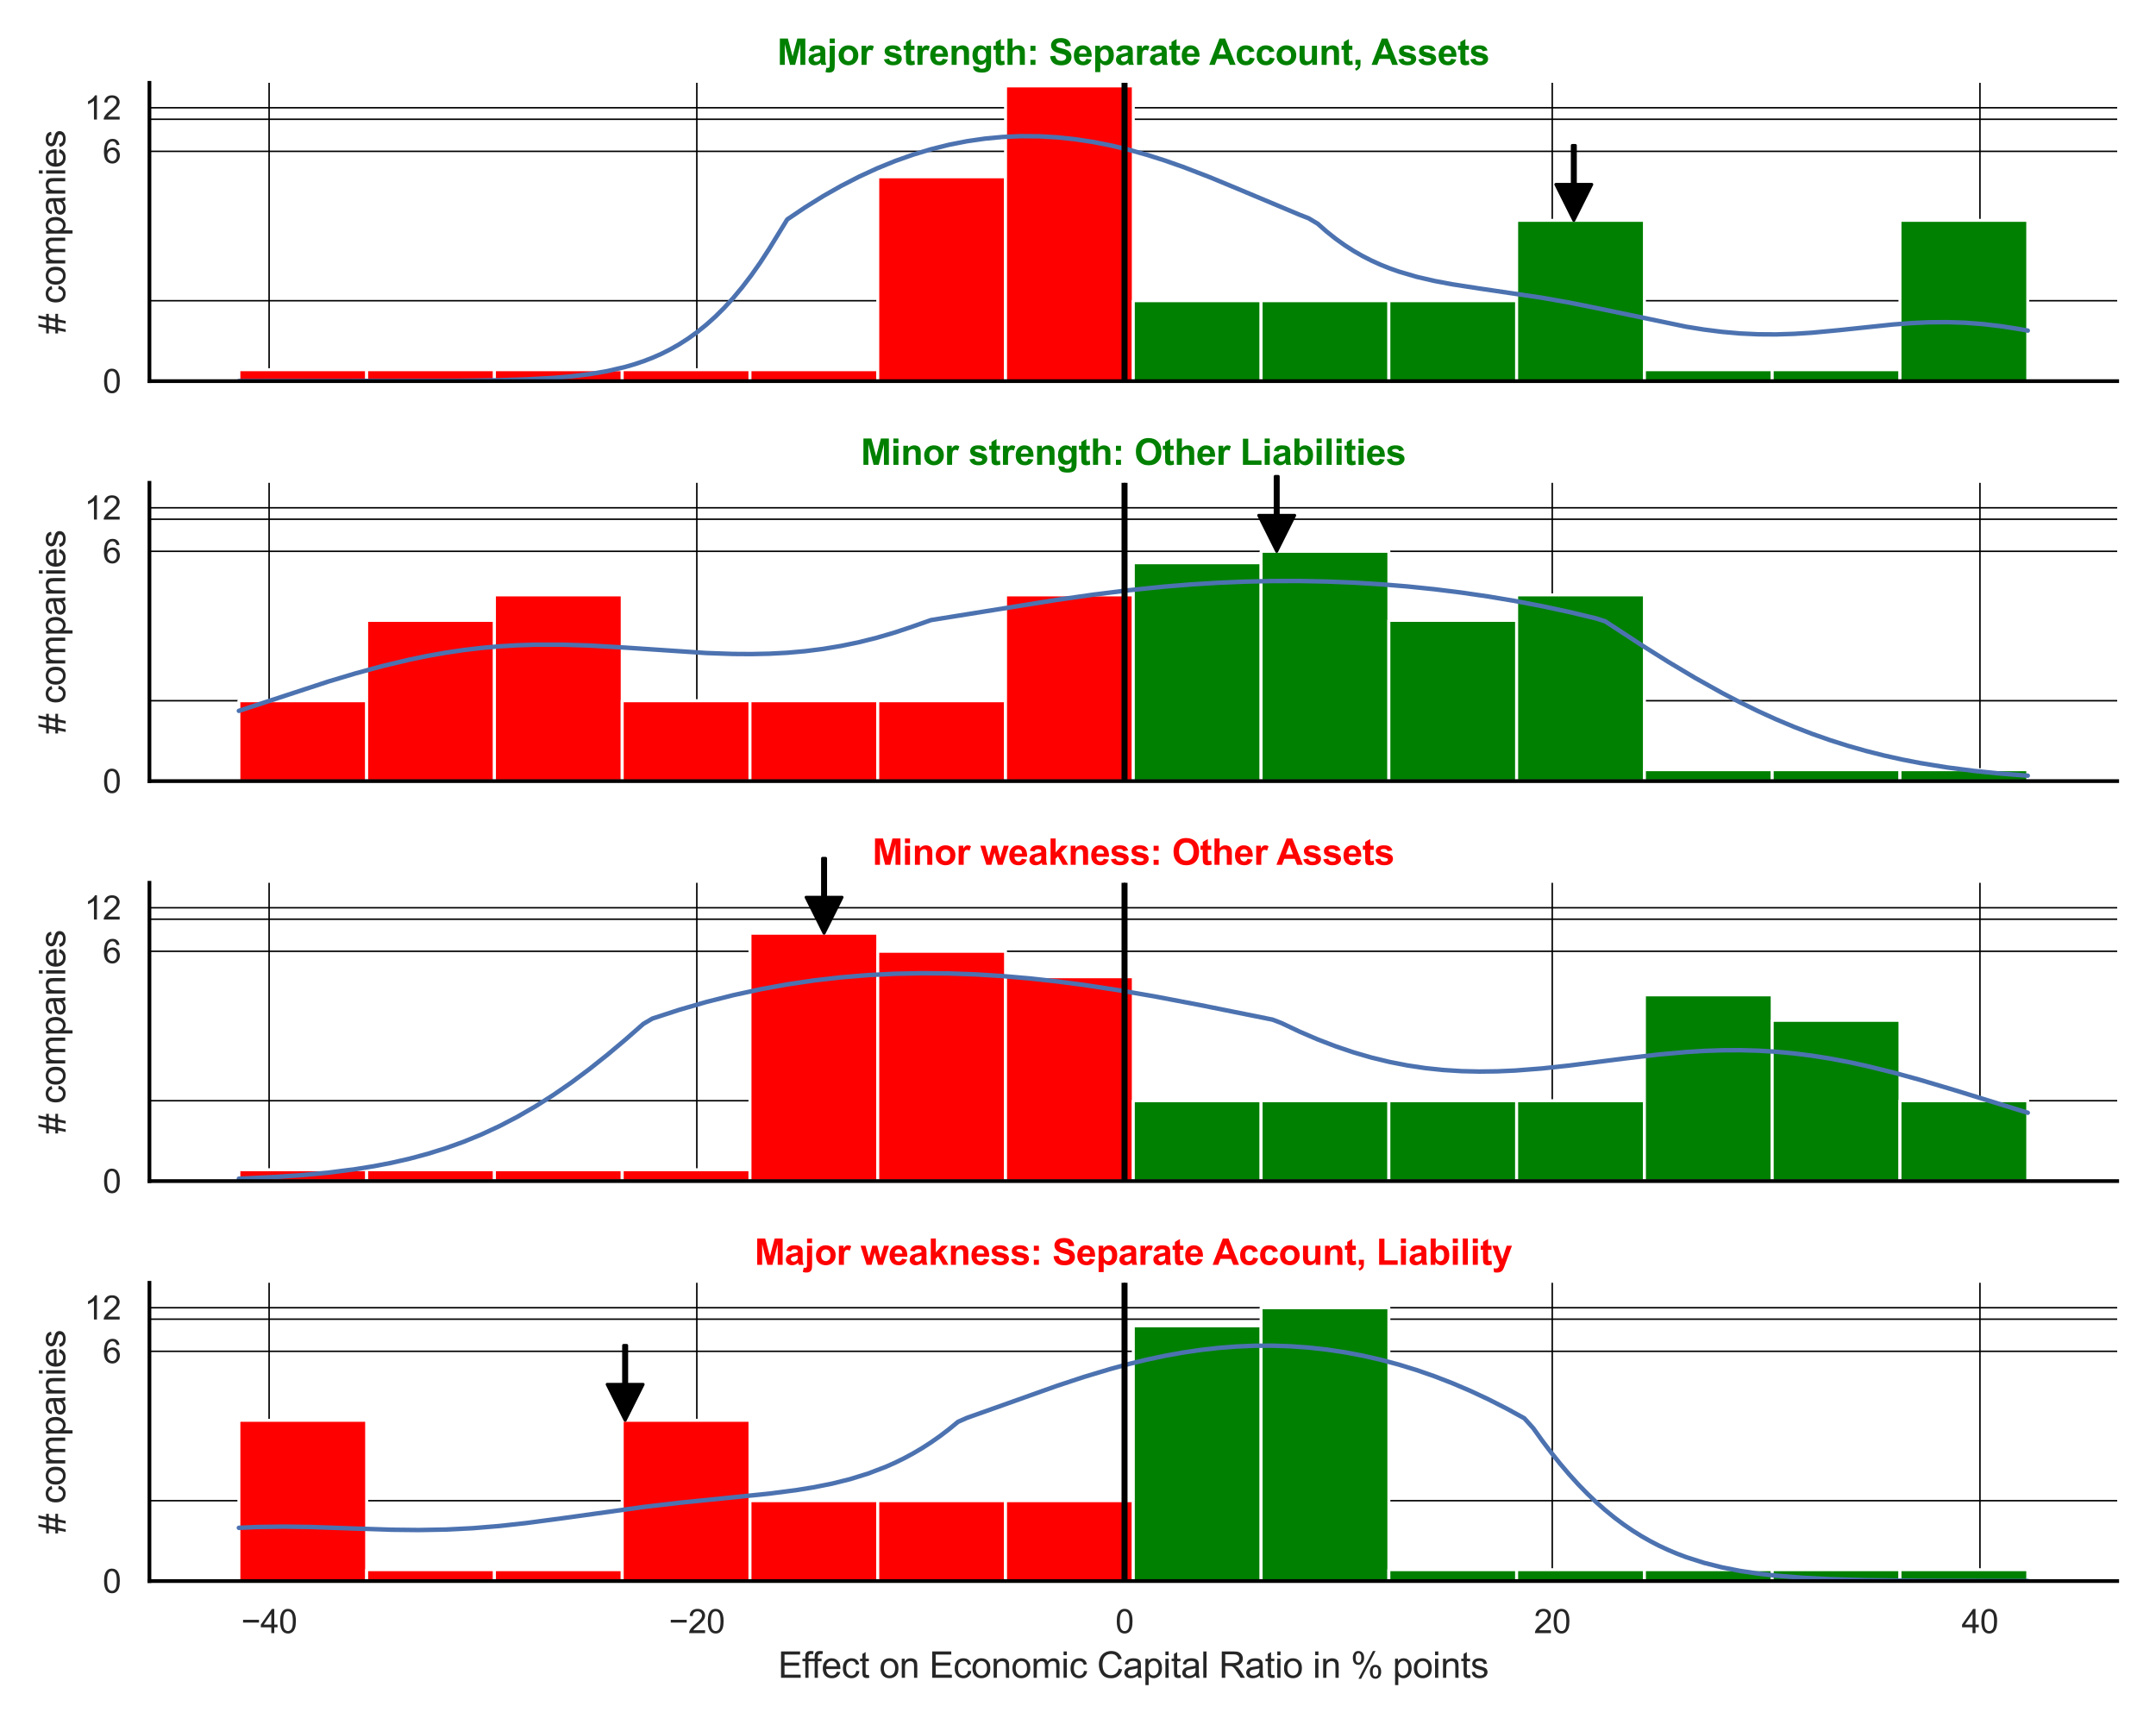<?xml version="1.0" encoding="utf-8" standalone="no"?>
<!DOCTYPE svg PUBLIC "-//W3C//DTD SVG 1.1//EN"
  "http://www.w3.org/Graphics/SVG/1.1/DTD/svg11.dtd">
<svg xmlns:xlink="http://www.w3.org/1999/xlink" width="720pt" height="576pt" viewBox="0 0 720 576" xmlns="http://www.w3.org/2000/svg" version="1.1">
 <defs>
  <style type="text/css">*{stroke-linejoin: round; stroke-linecap: butt}</style>
 </defs>
 <g id="figure_1">
  <g id="patch_1">
   <path d="M 0 576 
L 720 576 
L 720 0 
L 0 0 
z
" style="fill: #ffffff"/>
  </g>
  <g id="axes_1">
   <g id="patch_2">
    <path d="M 49.905 127.26 
L 707.04 127.26 
L 707.04 27.656 
L 49.905 27.656 
z
" style="fill: #ffffff"/>
   </g>
   <g id="matplotlib.axis_1">
    <g id="xtick_1">
     <g id="line2d_1">
      <path d="M 89.871 127.26 
L 89.871 27.656 
" clip-path="url(#pf22441995a)" style="fill: none; stroke: #000000; stroke-width: 0.5; stroke-linecap: round"/>
     </g>
    </g>
    <g id="xtick_2">
     <g id="line2d_2">
      <path d="M 232.706 127.26 
L 232.706 27.656 
" clip-path="url(#pf22441995a)" style="fill: none; stroke: #000000; stroke-width: 0.5; stroke-linecap: round"/>
     </g>
    </g>
    <g id="xtick_3">
     <g id="line2d_3">
      <path d="M 375.54 127.26 
L 375.54 27.656 
" clip-path="url(#pf22441995a)" style="fill: none; stroke: #000000; stroke-width: 0.5; stroke-linecap: round"/>
     </g>
    </g>
    <g id="xtick_4">
     <g id="line2d_4">
      <path d="M 518.375 127.26 
L 518.375 27.656 
" clip-path="url(#pf22441995a)" style="fill: none; stroke: #000000; stroke-width: 0.5; stroke-linecap: round"/>
     </g>
    </g>
    <g id="xtick_5">
     <g id="line2d_5">
      <path d="M 661.209 127.26 
L 661.209 27.656 
" clip-path="url(#pf22441995a)" style="fill: none; stroke: #000000; stroke-width: 0.5; stroke-linecap: round"/>
     </g>
    </g>
   </g>
   <g id="matplotlib.axis_2">
    <g id="ytick_1">
     <g id="line2d_6">
      <path d="M 49.905 127.26 
L 707.04 127.26 
" clip-path="url(#pf22441995a)" style="fill: none; stroke: #000000; stroke-width: 0.5; stroke-linecap: round"/>
     </g>
     <g id="text_1">
      <!-- 0 -->
      <g style="fill: #262626" transform="translate(34.288 131.197) scale(0.11 -0.11)">
       <defs>
        <path id="ArialMT-30" d="M 266 2259 
Q 266 3072 433 3567 
Q 600 4063 929 4331 
Q 1259 4600 1759 4600 
Q 2128 4600 2406 4451 
Q 2684 4303 2865 4023 
Q 3047 3744 3150 3342 
Q 3253 2941 3253 2259 
Q 3253 1453 3087 958 
Q 2922 463 2592 192 
Q 2263 -78 1759 -78 
Q 1097 -78 719 397 
Q 266 969 266 2259 
z
M 844 2259 
Q 844 1131 1108 757 
Q 1372 384 1759 384 
Q 2147 384 2411 759 
Q 2675 1134 2675 2259 
Q 2675 3391 2411 3762 
Q 2147 4134 1753 4134 
Q 1366 4134 1134 3806 
Q 844 3388 844 2259 
z
" transform="scale(0.016)"/>
       </defs>
       <use xlink:href="#ArialMT-30"/>
      </g>
     </g>
    </g>
    <g id="ytick_2">
     <g id="line2d_7">
      <path d="M 49.905 50.531 
L 707.04 50.531 
" clip-path="url(#pf22441995a)" style="fill: none; stroke: #000000; stroke-width: 0.5; stroke-linecap: round"/>
     </g>
     <g id="text_2">
      <!-- 6 -->
      <g style="fill: #262626" transform="translate(34.288 54.468) scale(0.11 -0.11)">
       <defs>
        <path id="ArialMT-36" d="M 3184 3459 
L 2625 3416 
Q 2550 3747 2413 3897 
Q 2184 4138 1850 4138 
Q 1581 4138 1378 3988 
Q 1113 3794 959 3422 
Q 806 3050 800 2363 
Q 1003 2672 1297 2822 
Q 1591 2972 1913 2972 
Q 2475 2972 2870 2558 
Q 3266 2144 3266 1488 
Q 3266 1056 3080 686 
Q 2894 316 2569 119 
Q 2244 -78 1831 -78 
Q 1128 -78 684 439 
Q 241 956 241 2144 
Q 241 3472 731 4075 
Q 1159 4600 1884 4600 
Q 2425 4600 2770 4297 
Q 3116 3994 3184 3459 
z
M 888 1484 
Q 888 1194 1011 928 
Q 1134 663 1356 523 
Q 1578 384 1822 384 
Q 2178 384 2434 671 
Q 2691 959 2691 1453 
Q 2691 1928 2437 2201 
Q 2184 2475 1800 2475 
Q 1419 2475 1153 2201 
Q 888 1928 888 1484 
z
" transform="scale(0.016)"/>
       </defs>
       <use xlink:href="#ArialMT-36"/>
      </g>
     </g>
    </g>
    <g id="ytick_3">
     <g id="line2d_8">
      <path d="M 49.905 35.988 
L 707.04 35.988 
" clip-path="url(#pf22441995a)" style="fill: none; stroke: #000000; stroke-width: 0.5; stroke-linecap: round"/>
     </g>
     <g id="text_3">
      <!-- 12 -->
      <g style="fill: #262626" transform="translate(28.171 39.925) scale(0.11 -0.11)">
       <defs>
        <path id="ArialMT-31" d="M 2384 0 
L 1822 0 
L 1822 3584 
Q 1619 3391 1289 3197 
Q 959 3003 697 2906 
L 697 3450 
Q 1169 3672 1522 3987 
Q 1875 4303 2022 4600 
L 2384 4600 
L 2384 0 
z
" transform="scale(0.016)"/>
        <path id="ArialMT-32" d="M 3222 541 
L 3222 0 
L 194 0 
Q 188 203 259 391 
Q 375 700 629 1000 
Q 884 1300 1366 1694 
Q 2113 2306 2375 2664 
Q 2638 3022 2638 3341 
Q 2638 3675 2398 3904 
Q 2159 4134 1775 4134 
Q 1369 4134 1125 3890 
Q 881 3647 878 3216 
L 300 3275 
Q 359 3922 746 4261 
Q 1134 4600 1788 4600 
Q 2447 4600 2831 4234 
Q 3216 3869 3216 3328 
Q 3216 3053 3103 2787 
Q 2991 2522 2730 2228 
Q 2469 1934 1863 1422 
Q 1356 997 1212 845 
Q 1069 694 975 541 
L 3222 541 
z
" transform="scale(0.016)"/>
       </defs>
       <use xlink:href="#ArialMT-31"/>
       <use xlink:href="#ArialMT-32" x="55.615"/>
      </g>
     </g>
    </g>
    <g id="ytick_4">
     <g id="line2d_9">
      <path d="M 49.905 100.421 
L 707.04 100.421 
" clip-path="url(#pf22441995a)" style="fill: none; stroke: #000000; stroke-width: 0.5; stroke-linecap: round"/>
     </g>
    </g>
    <g id="ytick_5">
     <g id="line2d_10">
      <path d="M 49.905 39.813 
L 707.04 39.813 
" clip-path="url(#pf22441995a)" style="fill: none; stroke: #000000; stroke-width: 0.5; stroke-linecap: round"/>
     </g>
    </g>
    <g id="text_4">
     <!-- # companies -->
     <g style="fill: #262626" transform="translate(21.786 111.475) rotate(-90) scale(0.12 -0.12)">
      <defs>
       <path id="ArialMT-23" d="M 322 -78 
L 594 1253 
L 66 1253 
L 66 1719 
L 688 1719 
L 919 2853 
L 66 2853 
L 66 3319 
L 1013 3319 
L 1284 4659 
L 1753 4659 
L 1481 3319 
L 2466 3319 
L 2738 4659 
L 3209 4659 
L 2938 3319 
L 3478 3319 
L 3478 2853 
L 2844 2853 
L 2609 1719 
L 3478 1719 
L 3478 1253 
L 2516 1253 
L 2244 -78 
L 1775 -78 
L 2044 1253 
L 1063 1253 
L 791 -78 
L 322 -78 
z
M 1156 1719 
L 2138 1719 
L 2372 2853 
L 1388 2853 
L 1156 1719 
z
" transform="scale(0.016)"/>
       <path id="ArialMT-20" transform="scale(0.016)"/>
       <path id="ArialMT-63" d="M 2588 1216 
L 3141 1144 
Q 3050 572 2676 248 
Q 2303 -75 1759 -75 
Q 1078 -75 664 370 
Q 250 816 250 1647 
Q 250 2184 428 2587 
Q 606 2991 970 3192 
Q 1334 3394 1763 3394 
Q 2303 3394 2647 3120 
Q 2991 2847 3088 2344 
L 2541 2259 
Q 2463 2594 2264 2762 
Q 2066 2931 1784 2931 
Q 1359 2931 1093 2626 
Q 828 2322 828 1663 
Q 828 994 1084 691 
Q 1341 388 1753 388 
Q 2084 388 2306 591 
Q 2528 794 2588 1216 
z
" transform="scale(0.016)"/>
       <path id="ArialMT-6f" d="M 213 1659 
Q 213 2581 725 3025 
Q 1153 3394 1769 3394 
Q 2453 3394 2887 2945 
Q 3322 2497 3322 1706 
Q 3322 1066 3130 698 
Q 2938 331 2570 128 
Q 2203 -75 1769 -75 
Q 1072 -75 642 372 
Q 213 819 213 1659 
z
M 791 1659 
Q 791 1022 1069 705 
Q 1347 388 1769 388 
Q 2188 388 2466 706 
Q 2744 1025 2744 1678 
Q 2744 2294 2464 2611 
Q 2184 2928 1769 2928 
Q 1347 2928 1069 2612 
Q 791 2297 791 1659 
z
" transform="scale(0.016)"/>
       <path id="ArialMT-6d" d="M 422 0 
L 422 3319 
L 925 3319 
L 925 2853 
Q 1081 3097 1340 3245 
Q 1600 3394 1931 3394 
Q 2300 3394 2536 3241 
Q 2772 3088 2869 2813 
Q 3263 3394 3894 3394 
Q 4388 3394 4653 3120 
Q 4919 2847 4919 2278 
L 4919 0 
L 4359 0 
L 4359 2091 
Q 4359 2428 4304 2576 
Q 4250 2725 4106 2815 
Q 3963 2906 3769 2906 
Q 3419 2906 3187 2673 
Q 2956 2441 2956 1928 
L 2956 0 
L 2394 0 
L 2394 2156 
Q 2394 2531 2256 2718 
Q 2119 2906 1806 2906 
Q 1569 2906 1367 2781 
Q 1166 2656 1075 2415 
Q 984 2175 984 1722 
L 984 0 
L 422 0 
z
" transform="scale(0.016)"/>
       <path id="ArialMT-70" d="M 422 -1272 
L 422 3319 
L 934 3319 
L 934 2888 
Q 1116 3141 1344 3267 
Q 1572 3394 1897 3394 
Q 2322 3394 2647 3175 
Q 2972 2956 3137 2557 
Q 3303 2159 3303 1684 
Q 3303 1175 3120 767 
Q 2938 359 2589 142 
Q 2241 -75 1856 -75 
Q 1575 -75 1351 44 
Q 1128 163 984 344 
L 984 -1272 
L 422 -1272 
z
M 931 1641 
Q 931 1000 1190 694 
Q 1450 388 1819 388 
Q 2194 388 2461 705 
Q 2728 1022 2728 1688 
Q 2728 2322 2467 2637 
Q 2206 2953 1844 2953 
Q 1484 2953 1207 2617 
Q 931 2281 931 1641 
z
" transform="scale(0.016)"/>
       <path id="ArialMT-61" d="M 2588 409 
Q 2275 144 1986 34 
Q 1697 -75 1366 -75 
Q 819 -75 525 192 
Q 231 459 231 875 
Q 231 1119 342 1320 
Q 453 1522 633 1644 
Q 813 1766 1038 1828 
Q 1203 1872 1538 1913 
Q 2219 1994 2541 2106 
Q 2544 2222 2544 2253 
Q 2544 2597 2384 2738 
Q 2169 2928 1744 2928 
Q 1347 2928 1158 2789 
Q 969 2650 878 2297 
L 328 2372 
Q 403 2725 575 2942 
Q 747 3159 1072 3276 
Q 1397 3394 1825 3394 
Q 2250 3394 2515 3294 
Q 2781 3194 2906 3042 
Q 3031 2891 3081 2659 
Q 3109 2516 3109 2141 
L 3109 1391 
Q 3109 606 3145 398 
Q 3181 191 3288 0 
L 2700 0 
Q 2613 175 2588 409 
z
M 2541 1666 
Q 2234 1541 1622 1453 
Q 1275 1403 1131 1340 
Q 988 1278 909 1158 
Q 831 1038 831 891 
Q 831 666 1001 516 
Q 1172 366 1500 366 
Q 1825 366 2078 508 
Q 2331 650 2450 897 
Q 2541 1088 2541 1459 
L 2541 1666 
z
" transform="scale(0.016)"/>
       <path id="ArialMT-6e" d="M 422 0 
L 422 3319 
L 928 3319 
L 928 2847 
Q 1294 3394 1984 3394 
Q 2284 3394 2536 3286 
Q 2788 3178 2913 3003 
Q 3038 2828 3088 2588 
Q 3119 2431 3119 2041 
L 3119 0 
L 2556 0 
L 2556 2019 
Q 2556 2363 2490 2533 
Q 2425 2703 2258 2804 
Q 2091 2906 1866 2906 
Q 1506 2906 1245 2678 
Q 984 2450 984 1813 
L 984 0 
L 422 0 
z
" transform="scale(0.016)"/>
       <path id="ArialMT-69" d="M 425 3934 
L 425 4581 
L 988 4581 
L 988 3934 
L 425 3934 
z
M 425 0 
L 425 3319 
L 988 3319 
L 988 0 
L 425 0 
z
" transform="scale(0.016)"/>
       <path id="ArialMT-65" d="M 2694 1069 
L 3275 997 
Q 3138 488 2766 206 
Q 2394 -75 1816 -75 
Q 1088 -75 661 373 
Q 234 822 234 1631 
Q 234 2469 665 2931 
Q 1097 3394 1784 3394 
Q 2450 3394 2872 2941 
Q 3294 2488 3294 1666 
Q 3294 1616 3291 1516 
L 816 1516 
Q 847 969 1125 678 
Q 1403 388 1819 388 
Q 2128 388 2347 550 
Q 2566 713 2694 1069 
z
M 847 1978 
L 2700 1978 
Q 2663 2397 2488 2606 
Q 2219 2931 1791 2931 
Q 1403 2931 1139 2672 
Q 875 2413 847 1978 
z
" transform="scale(0.016)"/>
       <path id="ArialMT-73" d="M 197 991 
L 753 1078 
Q 800 744 1014 566 
Q 1228 388 1613 388 
Q 2000 388 2187 545 
Q 2375 703 2375 916 
Q 2375 1106 2209 1216 
Q 2094 1291 1634 1406 
Q 1016 1563 777 1677 
Q 538 1791 414 1992 
Q 291 2194 291 2438 
Q 291 2659 392 2848 
Q 494 3038 669 3163 
Q 800 3259 1026 3326 
Q 1253 3394 1513 3394 
Q 1903 3394 2198 3281 
Q 2494 3169 2634 2976 
Q 2775 2784 2828 2463 
L 2278 2388 
Q 2241 2644 2061 2787 
Q 1881 2931 1553 2931 
Q 1166 2931 1000 2803 
Q 834 2675 834 2503 
Q 834 2394 903 2306 
Q 972 2216 1119 2156 
Q 1203 2125 1616 2013 
Q 2213 1853 2448 1751 
Q 2684 1650 2818 1456 
Q 2953 1263 2953 975 
Q 2953 694 2789 445 
Q 2625 197 2315 61 
Q 2006 -75 1616 -75 
Q 969 -75 630 194 
Q 291 463 197 991 
z
" transform="scale(0.016)"/>
      </defs>
      <use xlink:href="#ArialMT-23"/>
      <use xlink:href="#ArialMT-20" x="55.615"/>
      <use xlink:href="#ArialMT-63" x="83.398"/>
      <use xlink:href="#ArialMT-6f" x="133.398"/>
      <use xlink:href="#ArialMT-6d" x="189.014"/>
      <use xlink:href="#ArialMT-70" x="272.314"/>
      <use xlink:href="#ArialMT-61" x="327.93"/>
      <use xlink:href="#ArialMT-6e" x="383.545"/>
      <use xlink:href="#ArialMT-69" x="439.16"/>
      <use xlink:href="#ArialMT-65" x="461.377"/>
      <use xlink:href="#ArialMT-73" x="516.992"/>
     </g>
    </g>
   </g>
   <g id="patch_3">
    <path d="M 79.775 127.26 
L 122.446 127.26 
L 122.446 123.458 
L 79.775 123.458 
z
" clip-path="url(#pf22441995a)" style="fill: #ff0000; stroke: #ffffff; stroke-linejoin: miter"/>
   </g>
   <g id="patch_4">
    <path d="M 122.446 127.26 
L 165.117 127.26 
L 165.117 123.458 
L 122.446 123.458 
z
" clip-path="url(#pf22441995a)" style="fill: #ff0000; stroke: #ffffff; stroke-linejoin: miter"/>
   </g>
   <g id="patch_5">
    <path d="M 165.117 127.26 
L 207.788 127.26 
L 207.788 123.458 
L 165.117 123.458 
z
" clip-path="url(#pf22441995a)" style="fill: #ff0000; stroke: #ffffff; stroke-linejoin: miter"/>
   </g>
   <g id="patch_6">
    <path d="M 207.788 127.26 
L 250.459 127.26 
L 250.459 123.458 
L 207.788 123.458 
z
" clip-path="url(#pf22441995a)" style="fill: #ff0000; stroke: #ffffff; stroke-linejoin: miter"/>
   </g>
   <g id="patch_7">
    <path d="M 250.459 127.26 
L 293.13 127.26 
L 293.13 123.458 
L 250.459 123.458 
z
" clip-path="url(#pf22441995a)" style="fill: #ff0000; stroke: #ffffff; stroke-linejoin: miter"/>
   </g>
   <g id="patch_8">
    <path d="M 293.13 127.26 
L 335.801 127.26 
L 335.801 59.038 
L 293.13 59.038 
z
" clip-path="url(#pf22441995a)" style="fill: #ff0000; stroke: #ffffff; stroke-linejoin: miter"/>
   </g>
   <g id="patch_9">
    <path d="M 335.801 127.26 
L 378.473 127.26 
L 378.473 28.68 
L 335.801 28.68 
z
" clip-path="url(#pf22441995a)" style="fill: #ff0000; stroke: #ffffff; stroke-linejoin: miter"/>
   </g>
   <g id="patch_10">
    <path d="M 378.473 127.26 
L 421.144 127.26 
L 421.144 100.421 
L 378.473 100.421 
z
" clip-path="url(#pf22441995a)" style="fill: #008000; stroke: #ffffff; stroke-linejoin: miter"/>
   </g>
   <g id="patch_11">
    <path d="M 421.144 127.26 
L 463.815 127.26 
L 463.815 100.421 
L 421.144 100.421 
z
" clip-path="url(#pf22441995a)" style="fill: #008000; stroke: #ffffff; stroke-linejoin: miter"/>
   </g>
   <g id="patch_12">
    <path d="M 463.815 127.26 
L 506.486 127.26 
L 506.486 100.421 
L 463.815 100.421 
z
" clip-path="url(#pf22441995a)" style="fill: #008000; stroke: #ffffff; stroke-linejoin: miter"/>
   </g>
   <g id="patch_13">
    <path d="M 506.486 127.26 
L 549.157 127.26 
L 549.157 73.581 
L 506.486 73.581 
z
" clip-path="url(#pf22441995a)" style="fill: #008000; stroke: #ffffff; stroke-linejoin: miter"/>
   </g>
   <g id="patch_14">
    <path d="M 549.157 127.26 
L 591.828 127.26 
L 591.828 123.458 
L 549.157 123.458 
z
" clip-path="url(#pf22441995a)" style="fill: #008000; stroke: #ffffff; stroke-linejoin: miter"/>
   </g>
   <g id="patch_15">
    <path d="M 591.828 127.26 
L 634.499 127.26 
L 634.499 123.458 
L 591.828 123.458 
z
" clip-path="url(#pf22441995a)" style="fill: #008000; stroke: #ffffff; stroke-linejoin: miter"/>
   </g>
   <g id="patch_16">
    <path d="M 634.499 127.26 
L 677.17 127.26 
L 677.17 73.581 
L 634.499 73.581 
z
" clip-path="url(#pf22441995a)" style="fill: #008000; stroke: #ffffff; stroke-linejoin: miter"/>
   </g>
   <g id="line2d_11">
    <path d="M 79.775 127.26 
L 151.822 127.168 
L 166.832 126.962 
L 175.838 126.685 
L 184.844 126.188 
L 190.848 125.667 
L 196.852 124.931 
L 202.856 123.907 
L 208.86 122.507 
L 211.862 121.634 
L 214.864 120.627 
L 217.866 119.47 
L 220.868 118.147 
L 223.87 116.641 
L 226.872 114.933 
L 229.874 113.007 
L 232.876 110.844 
L 235.878 108.426 
L 238.88 105.736 
L 241.882 102.757 
L 244.884 99.474 
L 247.886 95.873 
L 250.888 91.942 
L 253.89 87.673 
L 256.892 83.059 
L 262.896 73.275 
L 268.9 69.217 
L 274.904 65.483 
L 280.908 62.072 
L 286.912 58.983 
L 292.916 56.215 
L 298.92 53.768 
L 304.924 51.64 
L 310.928 49.829 
L 316.932 48.335 
L 322.936 47.154 
L 328.94 46.284 
L 334.944 45.724 
L 340.948 45.468 
L 346.952 45.512 
L 352.956 45.852 
L 358.96 46.481 
L 364.964 47.39 
L 370.968 48.569 
L 376.972 50.007 
L 382.975 51.687 
L 388.979 53.592 
L 394.983 55.696 
L 403.989 59.164 
L 412.995 62.895 
L 434.009 71.712 
L 437.011 72.883 
L 440.013 74.673 
L 443.015 77.313 
L 446.017 79.699 
L 449.019 81.848 
L 452.021 83.774 
L 455.023 85.494 
L 458.025 87.025 
L 461.027 88.383 
L 464.029 89.585 
L 467.031 90.648 
L 473.035 92.417 
L 479.039 93.811 
L 485.043 94.938 
L 494.049 96.335 
L 515.063 99.44 
L 524.069 101.036 
L 533.075 102.838 
L 563.095 109.093 
L 569.099 110.054 
L 575.103 110.813 
L 581.107 111.343 
L 587.111 111.628 
L 593.115 111.668 
L 599.119 111.479 
L 605.123 111.093 
L 614.128 110.248 
L 632.14 108.353 
L 638.144 107.895 
L 644.148 107.619 
L 650.152 107.565 
L 656.156 107.758 
L 662.16 108.209 
L 668.164 108.912 
L 674.168 109.846 
L 677.17 110.39 
L 677.17 110.39 
" clip-path="url(#pf22441995a)" style="fill: none; stroke: #4c72b0; stroke-width: 1.5; stroke-linecap: round"/>
   </g>
   <g id="line2d_12">
    <path d="M 375.54 127.26 
L 375.54 27.656 
" clip-path="url(#pf22441995a)" style="fill: none; stroke: #000000; stroke-width: 2; stroke-linecap: round"/>
   </g>
   <g id="patch_17">
    <path d="M 49.905 127.26 
L 49.905 27.656 
" style="fill: none; stroke: #000000; stroke-width: 1.25; stroke-linejoin: miter; stroke-linecap: square"/>
   </g>
   <g id="patch_18">
    <path d="M 49.905 127.26 
L 707.04 127.26 
" style="fill: none; stroke: #000000; stroke-width: 1.25; stroke-linejoin: miter; stroke-linecap: square"/>
   </g>
   <g id="patch_19">
    <path d="M 526.079 48.581 
Q 526.079 55.08 526.079 61.579 
L 531.579 61.579 
Q 528.579 67.58 525.579 73.581 
Q 522.579 67.58 519.579 61.579 
L 525.079 61.579 
Q 525.079 55.08 525.079 48.581 
L 526.079 48.581 
z
" style="stroke: #000000; stroke-linecap: round"/>
   </g>
   <g id="text_5">
    <!-- Major strength: Separate Account, Assets -->
    <g style="fill: #008000" transform="translate(259.569 21.656) scale(0.12 -0.12)">
     <defs>
      <path id="Arial-BoldMT-4d" d="M 453 0 
L 453 4581 
L 1838 4581 
L 2669 1456 
L 3491 4581 
L 4878 4581 
L 4878 0 
L 4019 0 
L 4019 3606 
L 3109 0 
L 2219 0 
L 1313 3606 
L 1313 0 
L 453 0 
z
" transform="scale(0.016)"/>
      <path id="Arial-BoldMT-61" d="M 1116 2306 
L 319 2450 
Q 453 2931 781 3162 
Q 1109 3394 1756 3394 
Q 2344 3394 2631 3255 
Q 2919 3116 3036 2902 
Q 3153 2688 3153 2116 
L 3144 1091 
Q 3144 653 3186 445 
Q 3228 238 3344 0 
L 2475 0 
Q 2441 88 2391 259 
Q 2369 338 2359 363 
Q 2134 144 1878 34 
Q 1622 -75 1331 -75 
Q 819 -75 523 203 
Q 228 481 228 906 
Q 228 1188 362 1408 
Q 497 1628 739 1745 
Q 981 1863 1438 1950 
Q 2053 2066 2291 2166 
L 2291 2253 
Q 2291 2506 2166 2614 
Q 2041 2722 1694 2722 
Q 1459 2722 1328 2630 
Q 1197 2538 1116 2306 
z
M 2291 1594 
Q 2122 1538 1756 1459 
Q 1391 1381 1278 1306 
Q 1106 1184 1106 997 
Q 1106 813 1243 678 
Q 1381 544 1594 544 
Q 1831 544 2047 700 
Q 2206 819 2256 991 
Q 2291 1103 2291 1419 
L 2291 1594 
z
" transform="scale(0.016)"/>
      <path id="Arial-BoldMT-6a" d="M 441 3769 
L 441 4581 
L 1319 4581 
L 1319 3769 
L 441 3769 
z
M 1319 3319 
L 1319 103 
Q 1319 -531 1236 -792 
Q 1153 -1053 917 -1200 
Q 681 -1347 316 -1347 
Q 184 -1347 32 -1323 
Q -119 -1300 -294 -1253 
L -141 -503 
Q -78 -516 -23 -523 
Q 31 -531 78 -531 
Q 213 -531 298 -473 
Q 384 -416 412 -334 
Q 441 -253 441 153 
L 441 3319 
L 1319 3319 
z
" transform="scale(0.016)"/>
      <path id="Arial-BoldMT-6f" d="M 256 1706 
Q 256 2144 472 2553 
Q 688 2963 1083 3178 
Q 1478 3394 1966 3394 
Q 2719 3394 3200 2905 
Q 3681 2416 3681 1669 
Q 3681 916 3195 420 
Q 2709 -75 1972 -75 
Q 1516 -75 1102 131 
Q 688 338 472 736 
Q 256 1134 256 1706 
z
M 1156 1659 
Q 1156 1166 1390 903 
Q 1625 641 1969 641 
Q 2313 641 2545 903 
Q 2778 1166 2778 1666 
Q 2778 2153 2545 2415 
Q 2313 2678 1969 2678 
Q 1625 2678 1390 2415 
Q 1156 2153 1156 1659 
z
" transform="scale(0.016)"/>
      <path id="Arial-BoldMT-72" d="M 1300 0 
L 422 0 
L 422 3319 
L 1238 3319 
L 1238 2847 
Q 1447 3181 1614 3287 
Q 1781 3394 1994 3394 
Q 2294 3394 2572 3228 
L 2300 2463 
Q 2078 2606 1888 2606 
Q 1703 2606 1575 2504 
Q 1447 2403 1373 2137 
Q 1300 1872 1300 1025 
L 1300 0 
z
" transform="scale(0.016)"/>
      <path id="Arial-BoldMT-20" transform="scale(0.016)"/>
      <path id="Arial-BoldMT-73" d="M 150 947 
L 1031 1081 
Q 1088 825 1259 692 
Q 1431 559 1741 559 
Q 2081 559 2253 684 
Q 2369 772 2369 919 
Q 2369 1019 2306 1084 
Q 2241 1147 2013 1200 
Q 950 1434 666 1628 
Q 272 1897 272 2375 
Q 272 2806 612 3100 
Q 953 3394 1669 3394 
Q 2350 3394 2681 3172 
Q 3013 2950 3138 2516 
L 2309 2363 
Q 2256 2556 2107 2659 
Q 1959 2763 1684 2763 
Q 1338 2763 1188 2666 
Q 1088 2597 1088 2488 
Q 1088 2394 1175 2328 
Q 1294 2241 1995 2081 
Q 2697 1922 2975 1691 
Q 3250 1456 3250 1038 
Q 3250 581 2869 253 
Q 2488 -75 1741 -75 
Q 1063 -75 667 200 
Q 272 475 150 947 
z
" transform="scale(0.016)"/>
      <path id="Arial-BoldMT-74" d="M 1981 3319 
L 1981 2619 
L 1381 2619 
L 1381 1281 
Q 1381 875 1398 808 
Q 1416 741 1477 697 
Q 1538 653 1625 653 
Q 1747 653 1978 738 
L 2053 56 
Q 1747 -75 1359 -75 
Q 1122 -75 931 4 
Q 741 84 652 211 
Q 563 338 528 553 
Q 500 706 500 1172 
L 500 2619 
L 97 2619 
L 97 3319 
L 500 3319 
L 500 3978 
L 1381 4491 
L 1381 3319 
L 1981 3319 
z
" transform="scale(0.016)"/>
      <path id="Arial-BoldMT-65" d="M 2381 1056 
L 3256 909 
Q 3088 428 2723 176 
Q 2359 -75 1813 -75 
Q 947 -75 531 491 
Q 203 944 203 1634 
Q 203 2459 634 2926 
Q 1066 3394 1725 3394 
Q 2466 3394 2894 2905 
Q 3322 2416 3303 1406 
L 1103 1406 
Q 1113 1016 1316 798 
Q 1519 581 1822 581 
Q 2028 581 2168 693 
Q 2309 806 2381 1056 
z
M 2431 1944 
Q 2422 2325 2234 2523 
Q 2047 2722 1778 2722 
Q 1491 2722 1303 2513 
Q 1116 2303 1119 1944 
L 2431 1944 
z
" transform="scale(0.016)"/>
      <path id="Arial-BoldMT-6e" d="M 3478 0 
L 2600 0 
L 2600 1694 
Q 2600 2231 2544 2389 
Q 2488 2547 2361 2634 
Q 2234 2722 2056 2722 
Q 1828 2722 1647 2597 
Q 1466 2472 1398 2265 
Q 1331 2059 1331 1503 
L 1331 0 
L 453 0 
L 453 3319 
L 1269 3319 
L 1269 2831 
Q 1703 3394 2363 3394 
Q 2653 3394 2893 3289 
Q 3134 3184 3257 3021 
Q 3381 2859 3429 2653 
Q 3478 2447 3478 2063 
L 3478 0 
z
" transform="scale(0.016)"/>
      <path id="Arial-BoldMT-67" d="M 378 -219 
L 1381 -341 
Q 1406 -516 1497 -581 
Q 1622 -675 1891 -675 
Q 2234 -675 2406 -572 
Q 2522 -503 2581 -350 
Q 2622 -241 2622 53 
L 2622 538 
Q 2228 0 1628 0 
Q 959 0 569 566 
Q 263 1013 263 1678 
Q 263 2513 664 2953 
Q 1066 3394 1663 3394 
Q 2278 3394 2678 2853 
L 2678 3319 
L 3500 3319 
L 3500 341 
Q 3500 -247 3403 -537 
Q 3306 -828 3131 -993 
Q 2956 -1159 2664 -1253 
Q 2372 -1347 1925 -1347 
Q 1081 -1347 728 -1058 
Q 375 -769 375 -325 
Q 375 -281 378 -219 
z
M 1163 1728 
Q 1163 1200 1367 954 
Q 1572 709 1872 709 
Q 2194 709 2416 961 
Q 2638 1213 2638 1706 
Q 2638 2222 2425 2472 
Q 2213 2722 1888 2722 
Q 1572 2722 1367 2476 
Q 1163 2231 1163 1728 
z
" transform="scale(0.016)"/>
      <path id="Arial-BoldMT-68" d="M 1334 4581 
L 1334 2897 
Q 1759 3394 2350 3394 
Q 2653 3394 2897 3281 
Q 3141 3169 3264 2994 
Q 3388 2819 3433 2606 
Q 3478 2394 3478 1947 
L 3478 0 
L 2600 0 
L 2600 1753 
Q 2600 2275 2550 2415 
Q 2500 2556 2373 2639 
Q 2247 2722 2056 2722 
Q 1838 2722 1666 2615 
Q 1494 2509 1414 2295 
Q 1334 2081 1334 1663 
L 1334 0 
L 456 0 
L 456 4581 
L 1334 4581 
z
" transform="scale(0.016)"/>
      <path id="Arial-BoldMT-3a" d="M 628 2441 
L 628 3319 
L 1506 3319 
L 1506 2441 
L 628 2441 
z
M 628 0 
L 628 878 
L 1506 878 
L 1506 0 
L 628 0 
z
" transform="scale(0.016)"/>
      <path id="Arial-BoldMT-53" d="M 231 1491 
L 1131 1578 
Q 1213 1125 1461 912 
Q 1709 700 2131 700 
Q 2578 700 2804 889 
Q 3031 1078 3031 1331 
Q 3031 1494 2936 1608 
Q 2841 1722 2603 1806 
Q 2441 1863 1863 2006 
Q 1119 2191 819 2459 
Q 397 2838 397 3381 
Q 397 3731 595 4036 
Q 794 4341 1167 4500 
Q 1541 4659 2069 4659 
Q 2931 4659 3367 4281 
Q 3803 3903 3825 3272 
L 2900 3231 
Q 2841 3584 2645 3739 
Q 2450 3894 2059 3894 
Q 1656 3894 1428 3728 
Q 1281 3622 1281 3444 
Q 1281 3281 1419 3166 
Q 1594 3019 2269 2859 
Q 2944 2700 3267 2529 
Q 3591 2359 3773 2064 
Q 3956 1769 3956 1334 
Q 3956 941 3737 597 
Q 3519 253 3119 86 
Q 2719 -81 2122 -81 
Q 1253 -81 787 320 
Q 322 722 231 1491 
z
" transform="scale(0.016)"/>
      <path id="Arial-BoldMT-70" d="M 434 3319 
L 1253 3319 
L 1253 2831 
Q 1413 3081 1684 3237 
Q 1956 3394 2288 3394 
Q 2866 3394 3269 2941 
Q 3672 2488 3672 1678 
Q 3672 847 3265 386 
Q 2859 -75 2281 -75 
Q 2006 -75 1782 34 
Q 1559 144 1313 409 
L 1313 -1263 
L 434 -1263 
L 434 3319 
z
M 1303 1716 
Q 1303 1156 1525 889 
Q 1747 622 2066 622 
Q 2372 622 2575 867 
Q 2778 1113 2778 1672 
Q 2778 2194 2568 2447 
Q 2359 2700 2050 2700 
Q 1728 2700 1515 2451 
Q 1303 2203 1303 1716 
z
" transform="scale(0.016)"/>
      <path id="Arial-BoldMT-41" d="M 4597 0 
L 3591 0 
L 3191 1041 
L 1359 1041 
L 981 0 
L 0 0 
L 1784 4581 
L 2763 4581 
L 4597 0 
z
M 2894 1813 
L 2263 3513 
L 1644 1813 
L 2894 1813 
z
" transform="scale(0.016)"/>
      <path id="Arial-BoldMT-63" d="M 3353 2338 
L 2488 2181 
Q 2444 2441 2289 2572 
Q 2134 2703 1888 2703 
Q 1559 2703 1364 2476 
Q 1169 2250 1169 1719 
Q 1169 1128 1367 884 
Q 1566 641 1900 641 
Q 2150 641 2309 783 
Q 2469 925 2534 1272 
L 3397 1125 
Q 3263 531 2881 228 
Q 2500 -75 1859 -75 
Q 1131 -75 698 384 
Q 266 844 266 1656 
Q 266 2478 700 2936 
Q 1134 3394 1875 3394 
Q 2481 3394 2839 3133 
Q 3197 2872 3353 2338 
z
" transform="scale(0.016)"/>
      <path id="Arial-BoldMT-75" d="M 2644 0 
L 2644 497 
Q 2463 231 2167 78 
Q 1872 -75 1544 -75 
Q 1209 -75 943 72 
Q 678 219 559 484 
Q 441 750 441 1219 
L 441 3319 
L 1319 3319 
L 1319 1794 
Q 1319 1094 1367 936 
Q 1416 778 1544 686 
Q 1672 594 1869 594 
Q 2094 594 2272 717 
Q 2450 841 2515 1023 
Q 2581 1206 2581 1919 
L 2581 3319 
L 3459 3319 
L 3459 0 
L 2644 0 
z
" transform="scale(0.016)"/>
      <path id="Arial-BoldMT-2c" d="M 438 878 
L 1316 878 
L 1316 250 
Q 1316 -131 1250 -351 
Q 1184 -572 1001 -747 
Q 819 -922 538 -1022 
L 366 -659 
Q 631 -572 743 -419 
Q 856 -266 863 0 
L 438 0 
L 438 878 
z
" transform="scale(0.016)"/>
     </defs>
     <use xlink:href="#Arial-BoldMT-4d"/>
     <use xlink:href="#Arial-BoldMT-61" x="83.301"/>
     <use xlink:href="#Arial-BoldMT-6a" x="138.916"/>
     <use xlink:href="#Arial-BoldMT-6f" x="166.699"/>
     <use xlink:href="#Arial-BoldMT-72" x="227.783"/>
     <use xlink:href="#Arial-BoldMT-20" x="266.699"/>
     <use xlink:href="#Arial-BoldMT-73" x="294.482"/>
     <use xlink:href="#Arial-BoldMT-74" x="350.098"/>
     <use xlink:href="#Arial-BoldMT-72" x="383.398"/>
     <use xlink:href="#Arial-BoldMT-65" x="422.314"/>
     <use xlink:href="#Arial-BoldMT-6e" x="477.93"/>
     <use xlink:href="#Arial-BoldMT-67" x="539.014"/>
     <use xlink:href="#Arial-BoldMT-74" x="600.098"/>
     <use xlink:href="#Arial-BoldMT-68" x="633.398"/>
     <use xlink:href="#Arial-BoldMT-3a" x="694.482"/>
     <use xlink:href="#Arial-BoldMT-20" x="727.783"/>
     <use xlink:href="#Arial-BoldMT-53" x="755.566"/>
     <use xlink:href="#Arial-BoldMT-65" x="822.266"/>
     <use xlink:href="#Arial-BoldMT-70" x="877.881"/>
     <use xlink:href="#Arial-BoldMT-61" x="938.965"/>
     <use xlink:href="#Arial-BoldMT-72" x="994.58"/>
     <use xlink:href="#Arial-BoldMT-61" x="1033.496"/>
     <use xlink:href="#Arial-BoldMT-74" x="1089.111"/>
     <use xlink:href="#Arial-BoldMT-65" x="1122.412"/>
     <use xlink:href="#Arial-BoldMT-20" x="1178.027"/>
     <use xlink:href="#Arial-BoldMT-41" x="1202.061"/>
     <use xlink:href="#Arial-BoldMT-63" x="1274.277"/>
     <use xlink:href="#Arial-BoldMT-63" x="1329.893"/>
     <use xlink:href="#Arial-BoldMT-6f" x="1385.508"/>
     <use xlink:href="#Arial-BoldMT-75" x="1446.592"/>
     <use xlink:href="#Arial-BoldMT-6e" x="1507.676"/>
     <use xlink:href="#Arial-BoldMT-74" x="1568.76"/>
     <use xlink:href="#Arial-BoldMT-2c" x="1602.061"/>
     <use xlink:href="#Arial-BoldMT-20" x="1629.844"/>
     <use xlink:href="#Arial-BoldMT-41" x="1653.877"/>
     <use xlink:href="#Arial-BoldMT-73" x="1726.094"/>
     <use xlink:href="#Arial-BoldMT-73" x="1781.709"/>
     <use xlink:href="#Arial-BoldMT-65" x="1837.324"/>
     <use xlink:href="#Arial-BoldMT-74" x="1892.939"/>
     <use xlink:href="#Arial-BoldMT-73" x="1926.24"/>
    </g>
   </g>
  </g>
  <g id="axes_2">
   <g id="patch_20">
    <path d="M 49.905 260.82 
L 707.04 260.82 
L 707.04 161.216 
L 49.905 161.216 
z
" style="fill: #ffffff"/>
   </g>
   <g id="matplotlib.axis_3">
    <g id="xtick_6">
     <g id="line2d_13">
      <path d="M 89.871 260.82 
L 89.871 161.216 
" clip-path="url(#p1edf75425b)" style="fill: none; stroke: #000000; stroke-width: 0.5; stroke-linecap: round"/>
     </g>
    </g>
    <g id="xtick_7">
     <g id="line2d_14">
      <path d="M 232.706 260.82 
L 232.706 161.216 
" clip-path="url(#p1edf75425b)" style="fill: none; stroke: #000000; stroke-width: 0.5; stroke-linecap: round"/>
     </g>
    </g>
    <g id="xtick_8">
     <g id="line2d_15">
      <path d="M 375.54 260.82 
L 375.54 161.216 
" clip-path="url(#p1edf75425b)" style="fill: none; stroke: #000000; stroke-width: 0.5; stroke-linecap: round"/>
     </g>
    </g>
    <g id="xtick_9">
     <g id="line2d_16">
      <path d="M 518.375 260.82 
L 518.375 161.216 
" clip-path="url(#p1edf75425b)" style="fill: none; stroke: #000000; stroke-width: 0.5; stroke-linecap: round"/>
     </g>
    </g>
    <g id="xtick_10">
     <g id="line2d_17">
      <path d="M 661.209 260.82 
L 661.209 161.216 
" clip-path="url(#p1edf75425b)" style="fill: none; stroke: #000000; stroke-width: 0.5; stroke-linecap: round"/>
     </g>
    </g>
   </g>
   <g id="matplotlib.axis_4">
    <g id="ytick_6">
     <g id="line2d_18">
      <path d="M 49.905 260.82 
L 707.04 260.82 
" clip-path="url(#p1edf75425b)" style="fill: none; stroke: #000000; stroke-width: 0.5; stroke-linecap: round"/>
     </g>
     <g id="text_6">
      <!-- 0 -->
      <g style="fill: #262626" transform="translate(34.288 264.757) scale(0.11 -0.11)">
       <use xlink:href="#ArialMT-30"/>
      </g>
     </g>
    </g>
    <g id="ytick_7">
     <g id="line2d_19">
      <path d="M 49.905 184.091 
L 707.04 184.091 
" clip-path="url(#p1edf75425b)" style="fill: none; stroke: #000000; stroke-width: 0.5; stroke-linecap: round"/>
     </g>
     <g id="text_7">
      <!-- 6 -->
      <g style="fill: #262626" transform="translate(34.288 188.028) scale(0.11 -0.11)">
       <use xlink:href="#ArialMT-36"/>
      </g>
     </g>
    </g>
    <g id="ytick_8">
     <g id="line2d_20">
      <path d="M 49.905 169.548 
L 707.04 169.548 
" clip-path="url(#p1edf75425b)" style="fill: none; stroke: #000000; stroke-width: 0.5; stroke-linecap: round"/>
     </g>
     <g id="text_8">
      <!-- 12 -->
      <g style="fill: #262626" transform="translate(28.171 173.485) scale(0.11 -0.11)">
       <use xlink:href="#ArialMT-31"/>
       <use xlink:href="#ArialMT-32" x="55.615"/>
      </g>
     </g>
    </g>
    <g id="ytick_9">
     <g id="line2d_21">
      <path d="M 49.905 233.981 
L 707.04 233.981 
" clip-path="url(#p1edf75425b)" style="fill: none; stroke: #000000; stroke-width: 0.5; stroke-linecap: round"/>
     </g>
    </g>
    <g id="ytick_10">
     <g id="line2d_22">
      <path d="M 49.905 173.373 
L 707.04 173.373 
" clip-path="url(#p1edf75425b)" style="fill: none; stroke: #000000; stroke-width: 0.5; stroke-linecap: round"/>
     </g>
    </g>
    <g id="text_9">
     <!-- # companies -->
     <g style="fill: #262626" transform="translate(21.786 245.035) rotate(-90) scale(0.12 -0.12)">
      <use xlink:href="#ArialMT-23"/>
      <use xlink:href="#ArialMT-20" x="55.615"/>
      <use xlink:href="#ArialMT-63" x="83.398"/>
      <use xlink:href="#ArialMT-6f" x="133.398"/>
      <use xlink:href="#ArialMT-6d" x="189.014"/>
      <use xlink:href="#ArialMT-70" x="272.314"/>
      <use xlink:href="#ArialMT-61" x="327.93"/>
      <use xlink:href="#ArialMT-6e" x="383.545"/>
      <use xlink:href="#ArialMT-69" x="439.16"/>
      <use xlink:href="#ArialMT-65" x="461.377"/>
      <use xlink:href="#ArialMT-73" x="516.992"/>
     </g>
    </g>
   </g>
   <g id="patch_21">
    <path d="M 79.775 260.82 
L 122.446 260.82 
L 122.446 233.981 
L 79.775 233.981 
z
" clip-path="url(#p1edf75425b)" style="fill: #ff0000; stroke: #ffffff; stroke-linejoin: miter"/>
   </g>
   <g id="patch_22">
    <path d="M 122.446 260.82 
L 165.117 260.82 
L 165.117 207.141 
L 122.446 207.141 
z
" clip-path="url(#p1edf75425b)" style="fill: #ff0000; stroke: #ffffff; stroke-linejoin: miter"/>
   </g>
   <g id="patch_23">
    <path d="M 165.117 260.82 
L 207.788 260.82 
L 207.788 198.634 
L 165.117 198.634 
z
" clip-path="url(#p1edf75425b)" style="fill: #ff0000; stroke: #ffffff; stroke-linejoin: miter"/>
   </g>
   <g id="patch_24">
    <path d="M 207.788 260.82 
L 250.459 260.82 
L 250.459 233.981 
L 207.788 233.981 
z
" clip-path="url(#p1edf75425b)" style="fill: #ff0000; stroke: #ffffff; stroke-linejoin: miter"/>
   </g>
   <g id="patch_25">
    <path d="M 250.459 260.82 
L 293.13 260.82 
L 293.13 233.981 
L 250.459 233.981 
z
" clip-path="url(#p1edf75425b)" style="fill: #ff0000; stroke: #ffffff; stroke-linejoin: miter"/>
   </g>
   <g id="patch_26">
    <path d="M 293.13 260.82 
L 335.801 260.82 
L 335.801 233.981 
L 293.13 233.981 
z
" clip-path="url(#p1edf75425b)" style="fill: #ff0000; stroke: #ffffff; stroke-linejoin: miter"/>
   </g>
   <g id="patch_27">
    <path d="M 335.801 260.82 
L 378.473 260.82 
L 378.473 198.634 
L 335.801 198.634 
z
" clip-path="url(#p1edf75425b)" style="fill: #ff0000; stroke: #ffffff; stroke-linejoin: miter"/>
   </g>
   <g id="patch_28">
    <path d="M 378.473 260.82 
L 421.144 260.82 
L 421.144 187.916 
L 378.473 187.916 
z
" clip-path="url(#p1edf75425b)" style="fill: #008000; stroke: #ffffff; stroke-linejoin: miter"/>
   </g>
   <g id="patch_29">
    <path d="M 421.144 260.82 
L 463.815 260.82 
L 463.815 184.091 
L 421.144 184.091 
z
" clip-path="url(#p1edf75425b)" style="fill: #008000; stroke: #ffffff; stroke-linejoin: miter"/>
   </g>
   <g id="patch_30">
    <path d="M 463.815 260.82 
L 506.486 260.82 
L 506.486 207.141 
L 463.815 207.141 
z
" clip-path="url(#p1edf75425b)" style="fill: #008000; stroke: #ffffff; stroke-linejoin: miter"/>
   </g>
   <g id="patch_31">
    <path d="M 506.486 260.82 
L 549.157 260.82 
L 549.157 198.634 
L 506.486 198.634 
z
" clip-path="url(#p1edf75425b)" style="fill: #008000; stroke: #ffffff; stroke-linejoin: miter"/>
   </g>
   <g id="patch_32">
    <path d="M 549.157 260.82 
L 591.828 260.82 
L 591.828 257.018 
L 549.157 257.018 
z
" clip-path="url(#p1edf75425b)" style="fill: #008000; stroke: #ffffff; stroke-linejoin: miter"/>
   </g>
   <g id="patch_33">
    <path d="M 591.828 260.82 
L 634.499 260.82 
L 634.499 257.018 
L 591.828 257.018 
z
" clip-path="url(#p1edf75425b)" style="fill: #008000; stroke: #ffffff; stroke-linejoin: miter"/>
   </g>
   <g id="patch_34">
    <path d="M 634.499 260.82 
L 677.17 260.82 
L 677.17 257.018 
L 634.499 257.018 
z
" clip-path="url(#p1edf75425b)" style="fill: #008000; stroke: #ffffff; stroke-linejoin: miter"/>
   </g>
   <g id="line2d_23">
    <path d="M 79.775 237.365 
L 109.795 227.525 
L 118.801 224.833 
L 127.807 222.386 
L 136.813 220.245 
L 142.817 219.012 
L 148.82 217.947 
L 154.824 217.058 
L 160.828 216.348 
L 166.832 215.817 
L 172.836 215.46 
L 178.84 215.269 
L 187.846 215.266 
L 196.852 215.55 
L 208.86 216.247 
L 235.878 218.053 
L 244.884 218.365 
L 250.888 218.404 
L 256.892 218.278 
L 262.896 217.961 
L 268.9 217.433 
L 274.904 216.677 
L 280.908 215.678 
L 286.912 214.429 
L 292.916 212.924 
L 298.92 211.165 
L 304.924 209.156 
L 310.928 207.051 
L 328.94 204.153 
L 352.956 200.299 
L 364.964 198.582 
L 376.972 197.088 
L 388.979 195.861 
L 397.985 195.133 
L 406.991 194.578 
L 415.997 194.203 
L 425.003 194.01 
L 434.009 194.001 
L 443.015 194.177 
L 452.021 194.54 
L 461.027 195.089 
L 470.033 195.825 
L 479.039 196.751 
L 488.045 197.869 
L 497.051 199.182 
L 506.057 200.696 
L 515.063 202.416 
L 524.069 204.349 
L 533.075 206.504 
L 536.077 207.478 
L 548.085 215.323 
L 557.091 220.986 
L 566.097 226.366 
L 575.103 231.393 
L 581.107 234.52 
L 587.111 237.455 
L 593.115 240.188 
L 599.119 242.713 
L 605.123 245.029 
L 611.127 247.137 
L 617.13 249.04 
L 623.134 250.746 
L 629.138 252.262 
L 635.142 253.599 
L 641.146 254.769 
L 650.152 256.238 
L 659.158 257.406 
L 668.164 258.316 
L 677.17 259.014 
L 677.17 259.014 
" clip-path="url(#p1edf75425b)" style="fill: none; stroke: #4c72b0; stroke-width: 1.5; stroke-linecap: round"/>
   </g>
   <g id="line2d_24">
    <path d="M 375.54 260.82 
L 375.54 161.216 
" clip-path="url(#p1edf75425b)" style="fill: none; stroke: #000000; stroke-width: 2; stroke-linecap: round"/>
   </g>
   <g id="patch_35">
    <path d="M 49.905 260.82 
L 49.905 161.216 
" style="fill: none; stroke: #000000; stroke-width: 1.25; stroke-linejoin: miter; stroke-linecap: square"/>
   </g>
   <g id="patch_36">
    <path d="M 49.905 260.82 
L 707.04 260.82 
" style="fill: none; stroke: #000000; stroke-width: 1.25; stroke-linejoin: miter; stroke-linecap: square"/>
   </g>
   <g id="patch_37">
    <path d="M 426.859 159.091 
Q 426.859 165.59 426.859 172.088 
L 432.359 172.088 
Q 429.359 178.09 426.359 184.091 
Q 423.359 178.09 420.359 172.088 
L 425.859 172.088 
Q 425.859 165.59 425.859 159.091 
L 426.859 159.091 
z
" style="stroke: #000000; stroke-linecap: round"/>
   </g>
   <g id="text_10">
    <!-- Minor strength: Other Liabilities -->
    <g style="fill: #008000" transform="translate(287.474 155.216) scale(0.12 -0.12)">
     <defs>
      <path id="Arial-BoldMT-69" d="M 459 3769 
L 459 4581 
L 1338 4581 
L 1338 3769 
L 459 3769 
z
M 459 0 
L 459 3319 
L 1338 3319 
L 1338 0 
L 459 0 
z
" transform="scale(0.016)"/>
      <path id="Arial-BoldMT-4f" d="M 278 2263 
Q 278 2963 488 3438 
Q 644 3788 914 4066 
Q 1184 4344 1506 4478 
Q 1934 4659 2494 4659 
Q 3506 4659 4114 4031 
Q 4722 3403 4722 2284 
Q 4722 1175 4119 548 
Q 3516 -78 2506 -78 
Q 1484 -78 881 545 
Q 278 1169 278 2263 
z
M 1231 2294 
Q 1231 1516 1590 1114 
Q 1950 713 2503 713 
Q 3056 713 3411 1111 
Q 3766 1509 3766 2306 
Q 3766 3094 3420 3481 
Q 3075 3869 2503 3869 
Q 1931 3869 1581 3476 
Q 1231 3084 1231 2294 
z
" transform="scale(0.016)"/>
      <path id="Arial-BoldMT-4c" d="M 491 0 
L 491 4544 
L 1416 4544 
L 1416 772 
L 3716 772 
L 3716 0 
L 491 0 
z
" transform="scale(0.016)"/>
      <path id="Arial-BoldMT-62" d="M 422 0 
L 422 4581 
L 1300 4581 
L 1300 2931 
Q 1706 3394 2263 3394 
Q 2869 3394 3266 2955 
Q 3663 2516 3663 1694 
Q 3663 844 3258 384 
Q 2853 -75 2275 -75 
Q 1991 -75 1714 67 
Q 1438 209 1238 488 
L 1238 0 
L 422 0 
z
M 1294 1731 
Q 1294 1216 1456 969 
Q 1684 619 2063 619 
Q 2353 619 2558 867 
Q 2763 1116 2763 1650 
Q 2763 2219 2556 2470 
Q 2350 2722 2028 2722 
Q 1713 2722 1503 2476 
Q 1294 2231 1294 1731 
z
" transform="scale(0.016)"/>
      <path id="Arial-BoldMT-6c" d="M 459 0 
L 459 4581 
L 1338 4581 
L 1338 0 
L 459 0 
z
" transform="scale(0.016)"/>
     </defs>
     <use xlink:href="#Arial-BoldMT-4d"/>
     <use xlink:href="#Arial-BoldMT-69" x="83.301"/>
     <use xlink:href="#Arial-BoldMT-6e" x="111.084"/>
     <use xlink:href="#Arial-BoldMT-6f" x="172.168"/>
     <use xlink:href="#Arial-BoldMT-72" x="233.252"/>
     <use xlink:href="#Arial-BoldMT-20" x="272.168"/>
     <use xlink:href="#Arial-BoldMT-73" x="299.951"/>
     <use xlink:href="#Arial-BoldMT-74" x="355.566"/>
     <use xlink:href="#Arial-BoldMT-72" x="388.867"/>
     <use xlink:href="#Arial-BoldMT-65" x="427.783"/>
     <use xlink:href="#Arial-BoldMT-6e" x="483.398"/>
     <use xlink:href="#Arial-BoldMT-67" x="544.482"/>
     <use xlink:href="#Arial-BoldMT-74" x="605.566"/>
     <use xlink:href="#Arial-BoldMT-68" x="638.867"/>
     <use xlink:href="#Arial-BoldMT-3a" x="699.951"/>
     <use xlink:href="#Arial-BoldMT-20" x="733.252"/>
     <use xlink:href="#Arial-BoldMT-4f" x="761.035"/>
     <use xlink:href="#Arial-BoldMT-74" x="838.818"/>
     <use xlink:href="#Arial-BoldMT-68" x="872.119"/>
     <use xlink:href="#Arial-BoldMT-65" x="933.203"/>
     <use xlink:href="#Arial-BoldMT-72" x="988.818"/>
     <use xlink:href="#Arial-BoldMT-20" x="1027.734"/>
     <use xlink:href="#Arial-BoldMT-4c" x="1055.518"/>
     <use xlink:href="#Arial-BoldMT-69" x="1116.602"/>
     <use xlink:href="#Arial-BoldMT-61" x="1144.385"/>
     <use xlink:href="#Arial-BoldMT-62" x="1200"/>
     <use xlink:href="#Arial-BoldMT-69" x="1261.084"/>
     <use xlink:href="#Arial-BoldMT-6c" x="1288.867"/>
     <use xlink:href="#Arial-BoldMT-69" x="1316.65"/>
     <use xlink:href="#Arial-BoldMT-74" x="1344.434"/>
     <use xlink:href="#Arial-BoldMT-69" x="1377.734"/>
     <use xlink:href="#Arial-BoldMT-65" x="1405.518"/>
     <use xlink:href="#Arial-BoldMT-73" x="1461.133"/>
    </g>
   </g>
  </g>
  <g id="axes_3">
   <g id="patch_38">
    <path d="M 49.905 394.38 
L 707.04 394.38 
L 707.04 294.776 
L 49.905 294.776 
z
" style="fill: #ffffff"/>
   </g>
   <g id="matplotlib.axis_5">
    <g id="xtick_11">
     <g id="line2d_25">
      <path d="M 89.871 394.38 
L 89.871 294.776 
" clip-path="url(#p7c6e607fa0)" style="fill: none; stroke: #000000; stroke-width: 0.5; stroke-linecap: round"/>
     </g>
    </g>
    <g id="xtick_12">
     <g id="line2d_26">
      <path d="M 232.706 394.38 
L 232.706 294.776 
" clip-path="url(#p7c6e607fa0)" style="fill: none; stroke: #000000; stroke-width: 0.5; stroke-linecap: round"/>
     </g>
    </g>
    <g id="xtick_13">
     <g id="line2d_27">
      <path d="M 375.54 394.38 
L 375.54 294.776 
" clip-path="url(#p7c6e607fa0)" style="fill: none; stroke: #000000; stroke-width: 0.5; stroke-linecap: round"/>
     </g>
    </g>
    <g id="xtick_14">
     <g id="line2d_28">
      <path d="M 518.375 394.38 
L 518.375 294.776 
" clip-path="url(#p7c6e607fa0)" style="fill: none; stroke: #000000; stroke-width: 0.5; stroke-linecap: round"/>
     </g>
    </g>
    <g id="xtick_15">
     <g id="line2d_29">
      <path d="M 661.209 394.38 
L 661.209 294.776 
" clip-path="url(#p7c6e607fa0)" style="fill: none; stroke: #000000; stroke-width: 0.5; stroke-linecap: round"/>
     </g>
    </g>
   </g>
   <g id="matplotlib.axis_6">
    <g id="ytick_11">
     <g id="line2d_30">
      <path d="M 49.905 394.38 
L 707.04 394.38 
" clip-path="url(#p7c6e607fa0)" style="fill: none; stroke: #000000; stroke-width: 0.5; stroke-linecap: round"/>
     </g>
     <g id="text_11">
      <!-- 0 -->
      <g style="fill: #262626" transform="translate(34.288 398.317) scale(0.11 -0.11)">
       <use xlink:href="#ArialMT-30"/>
      </g>
     </g>
    </g>
    <g id="ytick_12">
     <g id="line2d_31">
      <path d="M 49.905 317.651 
L 707.04 317.651 
" clip-path="url(#p7c6e607fa0)" style="fill: none; stroke: #000000; stroke-width: 0.5; stroke-linecap: round"/>
     </g>
     <g id="text_12">
      <!-- 6 -->
      <g style="fill: #262626" transform="translate(34.288 321.588) scale(0.11 -0.11)">
       <use xlink:href="#ArialMT-36"/>
      </g>
     </g>
    </g>
    <g id="ytick_13">
     <g id="line2d_32">
      <path d="M 49.905 303.108 
L 707.04 303.108 
" clip-path="url(#p7c6e607fa0)" style="fill: none; stroke: #000000; stroke-width: 0.5; stroke-linecap: round"/>
     </g>
     <g id="text_13">
      <!-- 12 -->
      <g style="fill: #262626" transform="translate(28.171 307.045) scale(0.11 -0.11)">
       <use xlink:href="#ArialMT-31"/>
       <use xlink:href="#ArialMT-32" x="55.615"/>
      </g>
     </g>
    </g>
    <g id="ytick_14">
     <g id="line2d_33">
      <path d="M 49.905 367.541 
L 707.04 367.541 
" clip-path="url(#p7c6e607fa0)" style="fill: none; stroke: #000000; stroke-width: 0.5; stroke-linecap: round"/>
     </g>
    </g>
    <g id="ytick_15">
     <g id="line2d_34">
      <path d="M 49.905 306.933 
L 707.04 306.933 
" clip-path="url(#p7c6e607fa0)" style="fill: none; stroke: #000000; stroke-width: 0.5; stroke-linecap: round"/>
     </g>
    </g>
    <g id="text_14">
     <!-- # companies -->
     <g style="fill: #262626" transform="translate(21.786 378.595) rotate(-90) scale(0.12 -0.12)">
      <use xlink:href="#ArialMT-23"/>
      <use xlink:href="#ArialMT-20" x="55.615"/>
      <use xlink:href="#ArialMT-63" x="83.398"/>
      <use xlink:href="#ArialMT-6f" x="133.398"/>
      <use xlink:href="#ArialMT-6d" x="189.014"/>
      <use xlink:href="#ArialMT-70" x="272.314"/>
      <use xlink:href="#ArialMT-61" x="327.93"/>
      <use xlink:href="#ArialMT-6e" x="383.545"/>
      <use xlink:href="#ArialMT-69" x="439.16"/>
      <use xlink:href="#ArialMT-65" x="461.377"/>
      <use xlink:href="#ArialMT-73" x="516.992"/>
     </g>
    </g>
   </g>
   <g id="patch_39">
    <path d="M 79.775 394.38 
L 122.446 394.38 
L 122.446 390.578 
L 79.775 390.578 
z
" clip-path="url(#p7c6e607fa0)" style="fill: #ff0000; stroke: #ffffff; stroke-linejoin: miter"/>
   </g>
   <g id="patch_40">
    <path d="M 122.446 394.38 
L 165.117 394.38 
L 165.117 390.578 
L 122.446 390.578 
z
" clip-path="url(#p7c6e607fa0)" style="fill: #ff0000; stroke: #ffffff; stroke-linejoin: miter"/>
   </g>
   <g id="patch_41">
    <path d="M 165.117 394.38 
L 207.788 394.38 
L 207.788 390.578 
L 165.117 390.578 
z
" clip-path="url(#p7c6e607fa0)" style="fill: #ff0000; stroke: #ffffff; stroke-linejoin: miter"/>
   </g>
   <g id="patch_42">
    <path d="M 207.788 394.38 
L 250.459 394.38 
L 250.459 390.578 
L 207.788 390.578 
z
" clip-path="url(#p7c6e607fa0)" style="fill: #ff0000; stroke: #ffffff; stroke-linejoin: miter"/>
   </g>
   <g id="patch_43">
    <path d="M 250.459 394.38 
L 293.13 394.38 
L 293.13 311.615 
L 250.459 311.615 
z
" clip-path="url(#p7c6e607fa0)" style="fill: #ff0000; stroke: #ffffff; stroke-linejoin: miter"/>
   </g>
   <g id="patch_44">
    <path d="M 293.13 394.38 
L 335.801 394.38 
L 335.801 317.651 
L 293.13 317.651 
z
" clip-path="url(#p7c6e607fa0)" style="fill: #ff0000; stroke: #ffffff; stroke-linejoin: miter"/>
   </g>
   <g id="patch_45">
    <path d="M 335.801 394.38 
L 378.473 394.38 
L 378.473 326.158 
L 335.801 326.158 
z
" clip-path="url(#p7c6e607fa0)" style="fill: #ff0000; stroke: #ffffff; stroke-linejoin: miter"/>
   </g>
   <g id="patch_46">
    <path d="M 378.473 394.38 
L 421.144 394.38 
L 421.144 367.541 
L 378.473 367.541 
z
" clip-path="url(#p7c6e607fa0)" style="fill: #008000; stroke: #ffffff; stroke-linejoin: miter"/>
   </g>
   <g id="patch_47">
    <path d="M 421.144 394.38 
L 463.815 394.38 
L 463.815 367.541 
L 421.144 367.541 
z
" clip-path="url(#p7c6e607fa0)" style="fill: #008000; stroke: #ffffff; stroke-linejoin: miter"/>
   </g>
   <g id="patch_48">
    <path d="M 463.815 394.38 
L 506.486 394.38 
L 506.486 367.541 
L 463.815 367.541 
z
" clip-path="url(#p7c6e607fa0)" style="fill: #008000; stroke: #ffffff; stroke-linejoin: miter"/>
   </g>
   <g id="patch_49">
    <path d="M 506.486 394.38 
L 549.157 394.38 
L 549.157 367.541 
L 506.486 367.541 
z
" clip-path="url(#p7c6e607fa0)" style="fill: #008000; stroke: #ffffff; stroke-linejoin: miter"/>
   </g>
   <g id="patch_50">
    <path d="M 549.157 394.38 
L 591.828 394.38 
L 591.828 332.194 
L 549.157 332.194 
z
" clip-path="url(#p7c6e607fa0)" style="fill: #008000; stroke: #ffffff; stroke-linejoin: miter"/>
   </g>
   <g id="patch_51">
    <path d="M 591.828 394.38 
L 634.499 394.38 
L 634.499 340.701 
L 591.828 340.701 
z
" clip-path="url(#p7c6e607fa0)" style="fill: #008000; stroke: #ffffff; stroke-linejoin: miter"/>
   </g>
   <g id="patch_52">
    <path d="M 634.499 394.38 
L 677.17 394.38 
L 677.17 367.541 
L 634.499 367.541 
z
" clip-path="url(#p7c6e607fa0)" style="fill: #008000; stroke: #ffffff; stroke-linejoin: miter"/>
   </g>
   <g id="line2d_35">
    <path d="M 79.775 393.575 
L 91.783 393.016 
L 100.789 392.395 
L 109.795 391.541 
L 118.801 390.389 
L 124.805 389.42 
L 130.809 388.262 
L 136.813 386.891 
L 142.817 385.281 
L 148.82 383.41 
L 154.824 381.253 
L 160.828 378.79 
L 166.832 376.003 
L 172.836 372.878 
L 178.84 369.41 
L 184.844 365.595 
L 190.848 361.442 
L 196.852 356.964 
L 202.856 352.187 
L 208.86 347.144 
L 214.864 341.877 
L 217.866 340.113 
L 226.872 337.178 
L 235.878 334.575 
L 244.884 332.299 
L 253.89 330.344 
L 262.896 328.704 
L 271.902 327.373 
L 280.908 326.342 
L 289.914 325.604 
L 298.92 325.148 
L 307.926 324.965 
L 316.932 325.043 
L 325.938 325.37 
L 334.944 325.932 
L 343.95 326.715 
L 352.956 327.703 
L 361.962 328.879 
L 373.97 330.706 
L 385.977 332.784 
L 400.987 335.645 
L 425.003 340.476 
L 428.005 341.638 
L 434.009 344.482 
L 440.013 347.062 
L 446.017 349.369 
L 452.021 351.396 
L 458.025 353.137 
L 464.029 354.592 
L 470.033 355.765 
L 476.037 356.661 
L 482.041 357.29 
L 488.045 357.666 
L 494.049 357.806 
L 500.053 357.73 
L 506.057 357.462 
L 515.063 356.76 
L 524.069 355.79 
L 542.081 353.502 
L 554.089 352.094 
L 563.095 351.283 
L 569.099 350.911 
L 575.103 350.701 
L 581.107 350.669 
L 587.111 350.829 
L 593.115 351.187 
L 599.119 351.747 
L 605.123 352.506 
L 611.127 353.456 
L 617.13 354.586 
L 623.134 355.881 
L 632.14 358.092 
L 641.146 360.564 
L 653.154 364.133 
L 677.17 371.557 
L 677.17 371.557 
" clip-path="url(#p7c6e607fa0)" style="fill: none; stroke: #4c72b0; stroke-width: 1.5; stroke-linecap: round"/>
   </g>
   <g id="line2d_36">
    <path d="M 375.54 394.38 
L 375.54 294.776 
" clip-path="url(#p7c6e607fa0)" style="fill: none; stroke: #000000; stroke-width: 2; stroke-linecap: round"/>
   </g>
   <g id="patch_53">
    <path d="M 49.905 394.38 
L 49.905 294.776 
" style="fill: none; stroke: #000000; stroke-width: 1.25; stroke-linejoin: miter; stroke-linecap: square"/>
   </g>
   <g id="patch_54">
    <path d="M 49.905 394.38 
L 707.04 394.38 
" style="fill: none; stroke: #000000; stroke-width: 1.25; stroke-linejoin: miter; stroke-linecap: square"/>
   </g>
   <g id="patch_55">
    <path d="M 275.7 286.615 
Q 275.7 293.114 275.7 299.612 
L 281.2 299.612 
Q 278.2 305.614 275.2 311.615 
Q 272.2 305.614 269.2 299.612 
L 274.7 299.612 
Q 274.7 293.114 274.7 286.615 
L 275.7 286.615 
z
" style="stroke: #000000; stroke-linecap: round"/>
   </g>
   <g id="text_15">
    <!-- Minor weakness: Other Assets -->
    <g style="fill: #ff0000" transform="translate(291.34 288.776) scale(0.12 -0.12)">
     <defs>
      <path id="Arial-BoldMT-77" d="M 1078 0 
L 28 3319 
L 881 3319 
L 1503 1144 
L 2075 3319 
L 2922 3319 
L 3475 1144 
L 4109 3319 
L 4975 3319 
L 3909 0 
L 3066 0 
L 2494 2134 
L 1931 0 
L 1078 0 
z
" transform="scale(0.016)"/>
      <path id="Arial-BoldMT-6b" d="M 428 0 
L 428 4581 
L 1306 4581 
L 1306 2150 
L 2334 3319 
L 3416 3319 
L 2281 2106 
L 3497 0 
L 2550 0 
L 1716 1491 
L 1306 1063 
L 1306 0 
L 428 0 
z
" transform="scale(0.016)"/>
     </defs>
     <use xlink:href="#Arial-BoldMT-4d"/>
     <use xlink:href="#Arial-BoldMT-69" x="83.301"/>
     <use xlink:href="#Arial-BoldMT-6e" x="111.084"/>
     <use xlink:href="#Arial-BoldMT-6f" x="172.168"/>
     <use xlink:href="#Arial-BoldMT-72" x="233.252"/>
     <use xlink:href="#Arial-BoldMT-20" x="272.168"/>
     <use xlink:href="#Arial-BoldMT-77" x="299.951"/>
     <use xlink:href="#Arial-BoldMT-65" x="377.734"/>
     <use xlink:href="#Arial-BoldMT-61" x="433.35"/>
     <use xlink:href="#Arial-BoldMT-6b" x="488.965"/>
     <use xlink:href="#Arial-BoldMT-6e" x="544.58"/>
     <use xlink:href="#Arial-BoldMT-65" x="605.664"/>
     <use xlink:href="#Arial-BoldMT-73" x="661.279"/>
     <use xlink:href="#Arial-BoldMT-73" x="716.895"/>
     <use xlink:href="#Arial-BoldMT-3a" x="772.51"/>
     <use xlink:href="#Arial-BoldMT-20" x="805.811"/>
     <use xlink:href="#Arial-BoldMT-4f" x="833.594"/>
     <use xlink:href="#Arial-BoldMT-74" x="911.377"/>
     <use xlink:href="#Arial-BoldMT-68" x="944.678"/>
     <use xlink:href="#Arial-BoldMT-65" x="1005.762"/>
     <use xlink:href="#Arial-BoldMT-72" x="1061.377"/>
     <use xlink:href="#Arial-BoldMT-20" x="1100.293"/>
     <use xlink:href="#Arial-BoldMT-41" x="1124.326"/>
     <use xlink:href="#Arial-BoldMT-73" x="1196.543"/>
     <use xlink:href="#Arial-BoldMT-73" x="1252.158"/>
     <use xlink:href="#Arial-BoldMT-65" x="1307.773"/>
     <use xlink:href="#Arial-BoldMT-74" x="1363.389"/>
     <use xlink:href="#Arial-BoldMT-73" x="1396.689"/>
    </g>
   </g>
  </g>
  <g id="axes_4">
   <g id="patch_56">
    <path d="M 49.905 527.94 
L 707.04 527.94 
L 707.04 428.336 
L 49.905 428.336 
z
" style="fill: #ffffff"/>
   </g>
   <g id="matplotlib.axis_7">
    <g id="xtick_16">
     <g id="line2d_37">
      <path d="M 89.871 527.94 
L 89.871 428.336 
" clip-path="url(#pcd5ad40bc3)" style="fill: none; stroke: #000000; stroke-width: 0.5; stroke-linecap: round"/>
     </g>
     <g id="text_16">
      <!-- −40 -->
      <g style="fill: #262626" transform="translate(80.542 545.314) scale(0.11 -0.11)">
       <defs>
        <path id="ArialMT-2212" d="M 3381 1997 
L 356 1997 
L 356 2522 
L 3381 2522 
L 3381 1997 
z
" transform="scale(0.016)"/>
        <path id="ArialMT-34" d="M 2069 0 
L 2069 1097 
L 81 1097 
L 81 1613 
L 2172 4581 
L 2631 4581 
L 2631 1613 
L 3250 1613 
L 3250 1097 
L 2631 1097 
L 2631 0 
L 2069 0 
z
M 2069 1613 
L 2069 3678 
L 634 1613 
L 2069 1613 
z
" transform="scale(0.016)"/>
       </defs>
       <use xlink:href="#ArialMT-2212"/>
       <use xlink:href="#ArialMT-34" x="58.398"/>
       <use xlink:href="#ArialMT-30" x="114.014"/>
      </g>
     </g>
    </g>
    <g id="xtick_17">
     <g id="line2d_38">
      <path d="M 232.706 527.94 
L 232.706 428.336 
" clip-path="url(#pcd5ad40bc3)" style="fill: none; stroke: #000000; stroke-width: 0.5; stroke-linecap: round"/>
     </g>
     <g id="text_17">
      <!-- −20 -->
      <g style="fill: #262626" transform="translate(223.376 545.314) scale(0.11 -0.11)">
       <use xlink:href="#ArialMT-2212"/>
       <use xlink:href="#ArialMT-32" x="58.398"/>
       <use xlink:href="#ArialMT-30" x="114.014"/>
      </g>
     </g>
    </g>
    <g id="xtick_18">
     <g id="line2d_39">
      <path d="M 375.54 527.94 
L 375.54 428.336 
" clip-path="url(#pcd5ad40bc3)" style="fill: none; stroke: #000000; stroke-width: 0.5; stroke-linecap: round"/>
     </g>
     <g id="text_18">
      <!-- 0 -->
      <g style="fill: #262626" transform="translate(372.482 545.314) scale(0.11 -0.11)">
       <use xlink:href="#ArialMT-30"/>
      </g>
     </g>
    </g>
    <g id="xtick_19">
     <g id="line2d_40">
      <path d="M 518.375 527.94 
L 518.375 428.336 
" clip-path="url(#pcd5ad40bc3)" style="fill: none; stroke: #000000; stroke-width: 0.5; stroke-linecap: round"/>
     </g>
     <g id="text_19">
      <!-- 20 -->
      <g style="fill: #262626" transform="translate(512.258 545.314) scale(0.11 -0.11)">
       <use xlink:href="#ArialMT-32"/>
       <use xlink:href="#ArialMT-30" x="55.615"/>
      </g>
     </g>
    </g>
    <g id="xtick_20">
     <g id="line2d_41">
      <path d="M 661.209 527.94 
L 661.209 428.336 
" clip-path="url(#pcd5ad40bc3)" style="fill: none; stroke: #000000; stroke-width: 0.5; stroke-linecap: round"/>
     </g>
     <g id="text_20">
      <!-- 40 -->
      <g style="fill: #262626" transform="translate(655.092 545.314) scale(0.11 -0.11)">
       <use xlink:href="#ArialMT-34"/>
       <use xlink:href="#ArialMT-30" x="55.615"/>
      </g>
     </g>
    </g>
    <g id="text_21">
     <!-- Effect on Economic Capital Ratio in % points -->
     <g style="fill: #262626" transform="translate(259.857 560.235) scale(0.12 -0.12)">
      <defs>
       <path id="ArialMT-45" d="M 506 0 
L 506 4581 
L 3819 4581 
L 3819 4041 
L 1113 4041 
L 1113 2638 
L 3647 2638 
L 3647 2100 
L 1113 2100 
L 1113 541 
L 3925 541 
L 3925 0 
L 506 0 
z
" transform="scale(0.016)"/>
       <path id="ArialMT-66" d="M 556 0 
L 556 2881 
L 59 2881 
L 59 3319 
L 556 3319 
L 556 3672 
Q 556 4006 616 4169 
Q 697 4388 901 4523 
Q 1106 4659 1475 4659 
Q 1713 4659 2000 4603 
L 1916 4113 
Q 1741 4144 1584 4144 
Q 1328 4144 1222 4034 
Q 1116 3925 1116 3625 
L 1116 3319 
L 1763 3319 
L 1763 2881 
L 1116 2881 
L 1116 0 
L 556 0 
z
" transform="scale(0.016)"/>
       <path id="ArialMT-74" d="M 1650 503 
L 1731 6 
Q 1494 -44 1306 -44 
Q 1000 -44 831 53 
Q 663 150 594 308 
Q 525 466 525 972 
L 525 2881 
L 113 2881 
L 113 3319 
L 525 3319 
L 525 4141 
L 1084 4478 
L 1084 3319 
L 1650 3319 
L 1650 2881 
L 1084 2881 
L 1084 941 
Q 1084 700 1114 631 
Q 1144 563 1211 522 
Q 1278 481 1403 481 
Q 1497 481 1650 503 
z
" transform="scale(0.016)"/>
       <path id="ArialMT-43" d="M 3763 1606 
L 4369 1453 
Q 4178 706 3683 314 
Q 3188 -78 2472 -78 
Q 1731 -78 1267 223 
Q 803 525 561 1097 
Q 319 1669 319 2325 
Q 319 3041 592 3573 
Q 866 4106 1370 4382 
Q 1875 4659 2481 4659 
Q 3169 4659 3637 4309 
Q 4106 3959 4291 3325 
L 3694 3184 
Q 3534 3684 3231 3912 
Q 2928 4141 2469 4141 
Q 1941 4141 1586 3887 
Q 1231 3634 1087 3207 
Q 944 2781 944 2328 
Q 944 1744 1114 1308 
Q 1284 872 1643 656 
Q 2003 441 2422 441 
Q 2931 441 3284 734 
Q 3638 1028 3763 1606 
z
" transform="scale(0.016)"/>
       <path id="ArialMT-6c" d="M 409 0 
L 409 4581 
L 972 4581 
L 972 0 
L 409 0 
z
" transform="scale(0.016)"/>
       <path id="ArialMT-52" d="M 503 0 
L 503 4581 
L 2534 4581 
Q 3147 4581 3465 4457 
Q 3784 4334 3975 4021 
Q 4166 3709 4166 3331 
Q 4166 2844 3850 2509 
Q 3534 2175 2875 2084 
Q 3116 1969 3241 1856 
Q 3506 1613 3744 1247 
L 4541 0 
L 3778 0 
L 3172 953 
Q 2906 1366 2734 1584 
Q 2563 1803 2427 1890 
Q 2291 1978 2150 2013 
Q 2047 2034 1813 2034 
L 1109 2034 
L 1109 0 
L 503 0 
z
M 1109 2559 
L 2413 2559 
Q 2828 2559 3062 2645 
Q 3297 2731 3419 2920 
Q 3541 3109 3541 3331 
Q 3541 3656 3305 3865 
Q 3069 4075 2559 4075 
L 1109 4075 
L 1109 2559 
z
" transform="scale(0.016)"/>
       <path id="ArialMT-25" d="M 372 3481 
Q 372 3972 619 4315 
Q 866 4659 1334 4659 
Q 1766 4659 2048 4351 
Q 2331 4044 2331 3447 
Q 2331 2866 2045 2552 
Q 1759 2238 1341 2238 
Q 925 2238 648 2547 
Q 372 2856 372 3481 
z
M 1350 4272 
Q 1141 4272 1002 4090 
Q 863 3909 863 3425 
Q 863 2984 1003 2804 
Q 1144 2625 1350 2625 
Q 1563 2625 1702 2806 
Q 1841 2988 1841 3469 
Q 1841 3913 1700 4092 
Q 1559 4272 1350 4272 
z
M 1353 -169 
L 3859 4659 
L 4316 4659 
L 1819 -169 
L 1353 -169 
z
M 3334 1075 
Q 3334 1569 3581 1911 
Q 3828 2253 4300 2253 
Q 4731 2253 5014 1945 
Q 5297 1638 5297 1041 
Q 5297 459 5011 145 
Q 4725 -169 4303 -169 
Q 3888 -169 3611 142 
Q 3334 453 3334 1075 
z
M 4316 1866 
Q 4103 1866 3964 1684 
Q 3825 1503 3825 1019 
Q 3825 581 3965 400 
Q 4106 219 4313 219 
Q 4528 219 4667 400 
Q 4806 581 4806 1063 
Q 4806 1506 4665 1686 
Q 4525 1866 4316 1866 
z
" transform="scale(0.016)"/>
      </defs>
      <use xlink:href="#ArialMT-45"/>
      <use xlink:href="#ArialMT-66" x="66.699"/>
      <use xlink:href="#ArialMT-66" x="92.732"/>
      <use xlink:href="#ArialMT-65" x="120.516"/>
      <use xlink:href="#ArialMT-63" x="176.131"/>
      <use xlink:href="#ArialMT-74" x="226.131"/>
      <use xlink:href="#ArialMT-20" x="253.914"/>
      <use xlink:href="#ArialMT-6f" x="281.697"/>
      <use xlink:href="#ArialMT-6e" x="337.312"/>
      <use xlink:href="#ArialMT-20" x="392.928"/>
      <use xlink:href="#ArialMT-45" x="420.711"/>
      <use xlink:href="#ArialMT-63" x="487.41"/>
      <use xlink:href="#ArialMT-6f" x="537.41"/>
      <use xlink:href="#ArialMT-6e" x="593.025"/>
      <use xlink:href="#ArialMT-6f" x="648.641"/>
      <use xlink:href="#ArialMT-6d" x="704.256"/>
      <use xlink:href="#ArialMT-69" x="787.557"/>
      <use xlink:href="#ArialMT-63" x="809.773"/>
      <use xlink:href="#ArialMT-20" x="859.773"/>
      <use xlink:href="#ArialMT-43" x="887.557"/>
      <use xlink:href="#ArialMT-61" x="959.773"/>
      <use xlink:href="#ArialMT-70" x="1015.389"/>
      <use xlink:href="#ArialMT-69" x="1071.004"/>
      <use xlink:href="#ArialMT-74" x="1093.221"/>
      <use xlink:href="#ArialMT-61" x="1121.004"/>
      <use xlink:href="#ArialMT-6c" x="1176.619"/>
      <use xlink:href="#ArialMT-20" x="1198.836"/>
      <use xlink:href="#ArialMT-52" x="1226.619"/>
      <use xlink:href="#ArialMT-61" x="1298.836"/>
      <use xlink:href="#ArialMT-74" x="1354.451"/>
      <use xlink:href="#ArialMT-69" x="1382.234"/>
      <use xlink:href="#ArialMT-6f" x="1404.451"/>
      <use xlink:href="#ArialMT-20" x="1460.066"/>
      <use xlink:href="#ArialMT-69" x="1487.85"/>
      <use xlink:href="#ArialMT-6e" x="1510.066"/>
      <use xlink:href="#ArialMT-20" x="1565.682"/>
      <use xlink:href="#ArialMT-25" x="1593.465"/>
      <use xlink:href="#ArialMT-20" x="1682.381"/>
      <use xlink:href="#ArialMT-70" x="1710.164"/>
      <use xlink:href="#ArialMT-6f" x="1765.779"/>
      <use xlink:href="#ArialMT-69" x="1821.395"/>
      <use xlink:href="#ArialMT-6e" x="1843.611"/>
      <use xlink:href="#ArialMT-74" x="1899.227"/>
      <use xlink:href="#ArialMT-73" x="1927.01"/>
     </g>
    </g>
   </g>
   <g id="matplotlib.axis_8">
    <g id="ytick_16">
     <g id="line2d_42">
      <path d="M 49.905 527.94 
L 707.04 527.94 
" clip-path="url(#pcd5ad40bc3)" style="fill: none; stroke: #000000; stroke-width: 0.5; stroke-linecap: round"/>
     </g>
     <g id="text_22">
      <!-- 0 -->
      <g style="fill: #262626" transform="translate(34.288 531.877) scale(0.11 -0.11)">
       <use xlink:href="#ArialMT-30"/>
      </g>
     </g>
    </g>
    <g id="ytick_17">
     <g id="line2d_43">
      <path d="M 49.905 451.211 
L 707.04 451.211 
" clip-path="url(#pcd5ad40bc3)" style="fill: none; stroke: #000000; stroke-width: 0.5; stroke-linecap: round"/>
     </g>
     <g id="text_23">
      <!-- 6 -->
      <g style="fill: #262626" transform="translate(34.288 455.148) scale(0.11 -0.11)">
       <use xlink:href="#ArialMT-36"/>
      </g>
     </g>
    </g>
    <g id="ytick_18">
     <g id="line2d_44">
      <path d="M 49.905 436.668 
L 707.04 436.668 
" clip-path="url(#pcd5ad40bc3)" style="fill: none; stroke: #000000; stroke-width: 0.5; stroke-linecap: round"/>
     </g>
     <g id="text_24">
      <!-- 12 -->
      <g style="fill: #262626" transform="translate(28.171 440.605) scale(0.11 -0.11)">
       <use xlink:href="#ArialMT-31"/>
       <use xlink:href="#ArialMT-32" x="55.615"/>
      </g>
     </g>
    </g>
    <g id="ytick_19">
     <g id="line2d_45">
      <path d="M 49.905 501.101 
L 707.04 501.101 
" clip-path="url(#pcd5ad40bc3)" style="fill: none; stroke: #000000; stroke-width: 0.5; stroke-linecap: round"/>
     </g>
    </g>
    <g id="ytick_20">
     <g id="line2d_46">
      <path d="M 49.905 440.493 
L 707.04 440.493 
" clip-path="url(#pcd5ad40bc3)" style="fill: none; stroke: #000000; stroke-width: 0.5; stroke-linecap: round"/>
     </g>
    </g>
    <g id="text_25">
     <!-- # companies -->
     <g style="fill: #262626" transform="translate(21.786 512.155) rotate(-90) scale(0.12 -0.12)">
      <use xlink:href="#ArialMT-23"/>
      <use xlink:href="#ArialMT-20" x="55.615"/>
      <use xlink:href="#ArialMT-63" x="83.398"/>
      <use xlink:href="#ArialMT-6f" x="133.398"/>
      <use xlink:href="#ArialMT-6d" x="189.014"/>
      <use xlink:href="#ArialMT-70" x="272.314"/>
      <use xlink:href="#ArialMT-61" x="327.93"/>
      <use xlink:href="#ArialMT-6e" x="383.545"/>
      <use xlink:href="#ArialMT-69" x="439.16"/>
      <use xlink:href="#ArialMT-65" x="461.377"/>
      <use xlink:href="#ArialMT-73" x="516.992"/>
     </g>
    </g>
   </g>
   <g id="patch_57">
    <path d="M 79.775 527.94 
L 122.446 527.94 
L 122.446 474.261 
L 79.775 474.261 
z
" clip-path="url(#pcd5ad40bc3)" style="fill: #ff0000; stroke: #ffffff; stroke-linejoin: miter"/>
   </g>
   <g id="patch_58">
    <path d="M 122.446 527.94 
L 165.117 527.94 
L 165.117 524.138 
L 122.446 524.138 
z
" clip-path="url(#pcd5ad40bc3)" style="fill: #ff0000; stroke: #ffffff; stroke-linejoin: miter"/>
   </g>
   <g id="patch_59">
    <path d="M 165.117 527.94 
L 207.788 527.94 
L 207.788 524.138 
L 165.117 524.138 
z
" clip-path="url(#pcd5ad40bc3)" style="fill: #ff0000; stroke: #ffffff; stroke-linejoin: miter"/>
   </g>
   <g id="patch_60">
    <path d="M 207.788 527.94 
L 250.459 527.94 
L 250.459 474.261 
L 207.788 474.261 
z
" clip-path="url(#pcd5ad40bc3)" style="fill: #ff0000; stroke: #ffffff; stroke-linejoin: miter"/>
   </g>
   <g id="patch_61">
    <path d="M 250.459 527.94 
L 293.13 527.94 
L 293.13 501.101 
L 250.459 501.101 
z
" clip-path="url(#pcd5ad40bc3)" style="fill: #ff0000; stroke: #ffffff; stroke-linejoin: miter"/>
   </g>
   <g id="patch_62">
    <path d="M 293.13 527.94 
L 335.801 527.94 
L 335.801 501.101 
L 293.13 501.101 
z
" clip-path="url(#pcd5ad40bc3)" style="fill: #ff0000; stroke: #ffffff; stroke-linejoin: miter"/>
   </g>
   <g id="patch_63">
    <path d="M 335.801 527.94 
L 378.473 527.94 
L 378.473 501.101 
L 335.801 501.101 
z
" clip-path="url(#pcd5ad40bc3)" style="fill: #ff0000; stroke: #ffffff; stroke-linejoin: miter"/>
   </g>
   <g id="patch_64">
    <path d="M 378.473 527.94 
L 421.144 527.94 
L 421.144 442.704 
L 378.473 442.704 
z
" clip-path="url(#pcd5ad40bc3)" style="fill: #008000; stroke: #ffffff; stroke-linejoin: miter"/>
   </g>
   <g id="patch_65">
    <path d="M 421.144 527.94 
L 463.815 527.94 
L 463.815 436.668 
L 421.144 436.668 
z
" clip-path="url(#pcd5ad40bc3)" style="fill: #008000; stroke: #ffffff; stroke-linejoin: miter"/>
   </g>
   <g id="patch_66">
    <path d="M 463.815 527.94 
L 506.486 527.94 
L 506.486 524.138 
L 463.815 524.138 
z
" clip-path="url(#pcd5ad40bc3)" style="fill: #008000; stroke: #ffffff; stroke-linejoin: miter"/>
   </g>
   <g id="patch_67">
    <path d="M 506.486 527.94 
L 549.157 527.94 
L 549.157 524.138 
L 506.486 524.138 
z
" clip-path="url(#pcd5ad40bc3)" style="fill: #008000; stroke: #ffffff; stroke-linejoin: miter"/>
   </g>
   <g id="patch_68">
    <path d="M 549.157 527.94 
L 591.828 527.94 
L 591.828 524.138 
L 549.157 524.138 
z
" clip-path="url(#pcd5ad40bc3)" style="fill: #008000; stroke: #ffffff; stroke-linejoin: miter"/>
   </g>
   <g id="patch_69">
    <path d="M 591.828 527.94 
L 634.499 527.94 
L 634.499 524.138 
L 591.828 524.138 
z
" clip-path="url(#pcd5ad40bc3)" style="fill: #008000; stroke: #ffffff; stroke-linejoin: miter"/>
   </g>
   <g id="patch_70">
    <path d="M 634.499 527.94 
L 677.17 527.94 
L 677.17 524.138 
L 634.499 524.138 
z
" clip-path="url(#pcd5ad40bc3)" style="fill: #008000; stroke: #ffffff; stroke-linejoin: miter"/>
   </g>
   <g id="line2d_47">
    <path d="M 79.775 510.162 
L 85.779 509.892 
L 94.785 509.757 
L 103.791 509.884 
L 118.801 510.41 
L 130.809 510.797 
L 139.815 510.895 
L 148.82 510.738 
L 157.826 510.288 
L 166.832 509.546 
L 175.838 508.552 
L 187.846 506.957 
L 214.864 503.206 
L 226.872 501.795 
L 241.882 500.275 
L 256.892 498.737 
L 265.898 497.574 
L 271.902 496.599 
L 277.906 495.395 
L 283.91 493.898 
L 289.914 492.038 
L 295.918 489.744 
L 298.92 488.41 
L 301.922 486.939 
L 304.924 485.323 
L 307.926 483.552 
L 310.928 481.618 
L 313.93 479.512 
L 316.932 477.229 
L 319.934 474.762 
L 322.936 473.435 
L 334.944 469.172 
L 352.956 462.759 
L 361.962 459.783 
L 370.968 457.078 
L 376.972 455.459 
L 382.975 454.005 
L 388.979 452.73 
L 394.983 451.645 
L 400.987 450.759 
L 406.991 450.08 
L 412.995 449.614 
L 418.999 449.366 
L 425.003 449.341 
L 431.007 449.541 
L 437.011 449.97 
L 443.015 450.631 
L 449.019 451.525 
L 455.023 452.655 
L 461.027 454.021 
L 467.031 455.625 
L 473.035 457.468 
L 479.039 459.551 
L 485.043 461.875 
L 491.047 464.44 
L 497.051 467.248 
L 503.055 470.297 
L 509.059 473.59 
L 512.061 476.922 
L 515.063 481.114 
L 518.065 485.085 
L 521.067 488.834 
L 524.069 492.358 
L 527.071 495.659 
L 530.073 498.739 
L 533.075 501.602 
L 536.077 504.253 
L 539.079 506.7 
L 542.081 508.949 
L 545.083 511.01 
L 548.085 512.891 
L 551.087 514.602 
L 554.089 516.153 
L 557.091 517.554 
L 560.093 518.816 
L 563.095 519.947 
L 569.099 521.861 
L 575.103 523.37 
L 581.107 524.545 
L 587.111 525.447 
L 593.115 526.131 
L 602.121 526.846 
L 611.127 527.296 
L 623.134 527.635 
L 641.146 527.849 
L 674.168 527.932 
L 677.17 527.934 
L 677.17 527.934 
" clip-path="url(#pcd5ad40bc3)" style="fill: none; stroke: #4c72b0; stroke-width: 1.5; stroke-linecap: round"/>
   </g>
   <g id="line2d_48">
    <path d="M 375.54 527.94 
L 375.54 428.336 
" clip-path="url(#pcd5ad40bc3)" style="fill: none; stroke: #000000; stroke-width: 2; stroke-linecap: round"/>
   </g>
   <g id="patch_71">
    <path d="M 49.905 527.94 
L 49.905 428.336 
" style="fill: none; stroke: #000000; stroke-width: 1.25; stroke-linejoin: miter; stroke-linecap: square"/>
   </g>
   <g id="patch_72">
    <path d="M 49.905 527.94 
L 707.04 527.94 
" style="fill: none; stroke: #000000; stroke-width: 1.25; stroke-linejoin: miter; stroke-linecap: square"/>
   </g>
   <g id="patch_73">
    <path d="M 209.27 449.261 
Q 209.27 455.76 209.27 462.259 
L 214.77 462.259 
Q 211.77 468.26 208.77 474.261 
Q 205.77 468.26 202.77 462.259 
L 208.27 462.259 
Q 208.27 455.76 208.27 449.261 
L 209.27 449.261 
z
" style="stroke: #000000; stroke-linecap: round"/>
   </g>
   <g id="text_26">
    <!-- Major weakness: Separate Account, Liability -->
    <g style="fill: #ff0000" transform="translate(252.001 422.336) scale(0.12 -0.12)">
     <defs>
      <path id="Arial-BoldMT-79" d="M 44 3319 
L 978 3319 
L 1772 963 
L 2547 3319 
L 3456 3319 
L 2284 125 
L 2075 -453 
Q 1959 -744 1854 -897 
Q 1750 -1050 1614 -1145 
Q 1478 -1241 1279 -1294 
Q 1081 -1347 831 -1347 
Q 578 -1347 334 -1294 
L 256 -606 
Q 463 -647 628 -647 
Q 934 -647 1081 -467 
Q 1228 -288 1306 -9 
L 44 3319 
z
" transform="scale(0.016)"/>
     </defs>
     <use xlink:href="#Arial-BoldMT-4d"/>
     <use xlink:href="#Arial-BoldMT-61" x="83.301"/>
     <use xlink:href="#Arial-BoldMT-6a" x="138.916"/>
     <use xlink:href="#Arial-BoldMT-6f" x="166.699"/>
     <use xlink:href="#Arial-BoldMT-72" x="227.783"/>
     <use xlink:href="#Arial-BoldMT-20" x="266.699"/>
     <use xlink:href="#Arial-BoldMT-77" x="294.482"/>
     <use xlink:href="#Arial-BoldMT-65" x="372.266"/>
     <use xlink:href="#Arial-BoldMT-61" x="427.881"/>
     <use xlink:href="#Arial-BoldMT-6b" x="483.496"/>
     <use xlink:href="#Arial-BoldMT-6e" x="539.111"/>
     <use xlink:href="#Arial-BoldMT-65" x="600.195"/>
     <use xlink:href="#Arial-BoldMT-73" x="655.811"/>
     <use xlink:href="#Arial-BoldMT-73" x="711.426"/>
     <use xlink:href="#Arial-BoldMT-3a" x="767.041"/>
     <use xlink:href="#Arial-BoldMT-20" x="800.342"/>
     <use xlink:href="#Arial-BoldMT-53" x="828.125"/>
     <use xlink:href="#Arial-BoldMT-65" x="894.824"/>
     <use xlink:href="#Arial-BoldMT-70" x="950.439"/>
     <use xlink:href="#Arial-BoldMT-61" x="1011.523"/>
     <use xlink:href="#Arial-BoldMT-72" x="1067.139"/>
     <use xlink:href="#Arial-BoldMT-61" x="1106.055"/>
     <use xlink:href="#Arial-BoldMT-74" x="1161.67"/>
     <use xlink:href="#Arial-BoldMT-65" x="1194.971"/>
     <use xlink:href="#Arial-BoldMT-20" x="1250.586"/>
     <use xlink:href="#Arial-BoldMT-41" x="1274.619"/>
     <use xlink:href="#Arial-BoldMT-63" x="1346.836"/>
     <use xlink:href="#Arial-BoldMT-63" x="1402.451"/>
     <use xlink:href="#Arial-BoldMT-6f" x="1458.066"/>
     <use xlink:href="#Arial-BoldMT-75" x="1519.15"/>
     <use xlink:href="#Arial-BoldMT-6e" x="1580.234"/>
     <use xlink:href="#Arial-BoldMT-74" x="1641.318"/>
     <use xlink:href="#Arial-BoldMT-2c" x="1674.619"/>
     <use xlink:href="#Arial-BoldMT-20" x="1702.402"/>
     <use xlink:href="#Arial-BoldMT-4c" x="1730.186"/>
     <use xlink:href="#Arial-BoldMT-69" x="1791.27"/>
     <use xlink:href="#Arial-BoldMT-61" x="1819.053"/>
     <use xlink:href="#Arial-BoldMT-62" x="1874.668"/>
     <use xlink:href="#Arial-BoldMT-69" x="1935.752"/>
     <use xlink:href="#Arial-BoldMT-6c" x="1963.535"/>
     <use xlink:href="#Arial-BoldMT-69" x="1991.318"/>
     <use xlink:href="#Arial-BoldMT-74" x="2019.102"/>
     <use xlink:href="#Arial-BoldMT-79" x="2052.402"/>
    </g>
   </g>
  </g>
 </g>
 <defs>
  <clipPath id="pf22441995a">
   <rect x="49.905" y="27.656" width="657.135" height="99.604"/>
  </clipPath>
  <clipPath id="p1edf75425b">
   <rect x="49.905" y="161.216" width="657.135" height="99.604"/>
  </clipPath>
  <clipPath id="p7c6e607fa0">
   <rect x="49.905" y="294.776" width="657.135" height="99.604"/>
  </clipPath>
  <clipPath id="pcd5ad40bc3">
   <rect x="49.905" y="428.336" width="657.135" height="99.604"/>
  </clipPath>
 </defs>
</svg>
